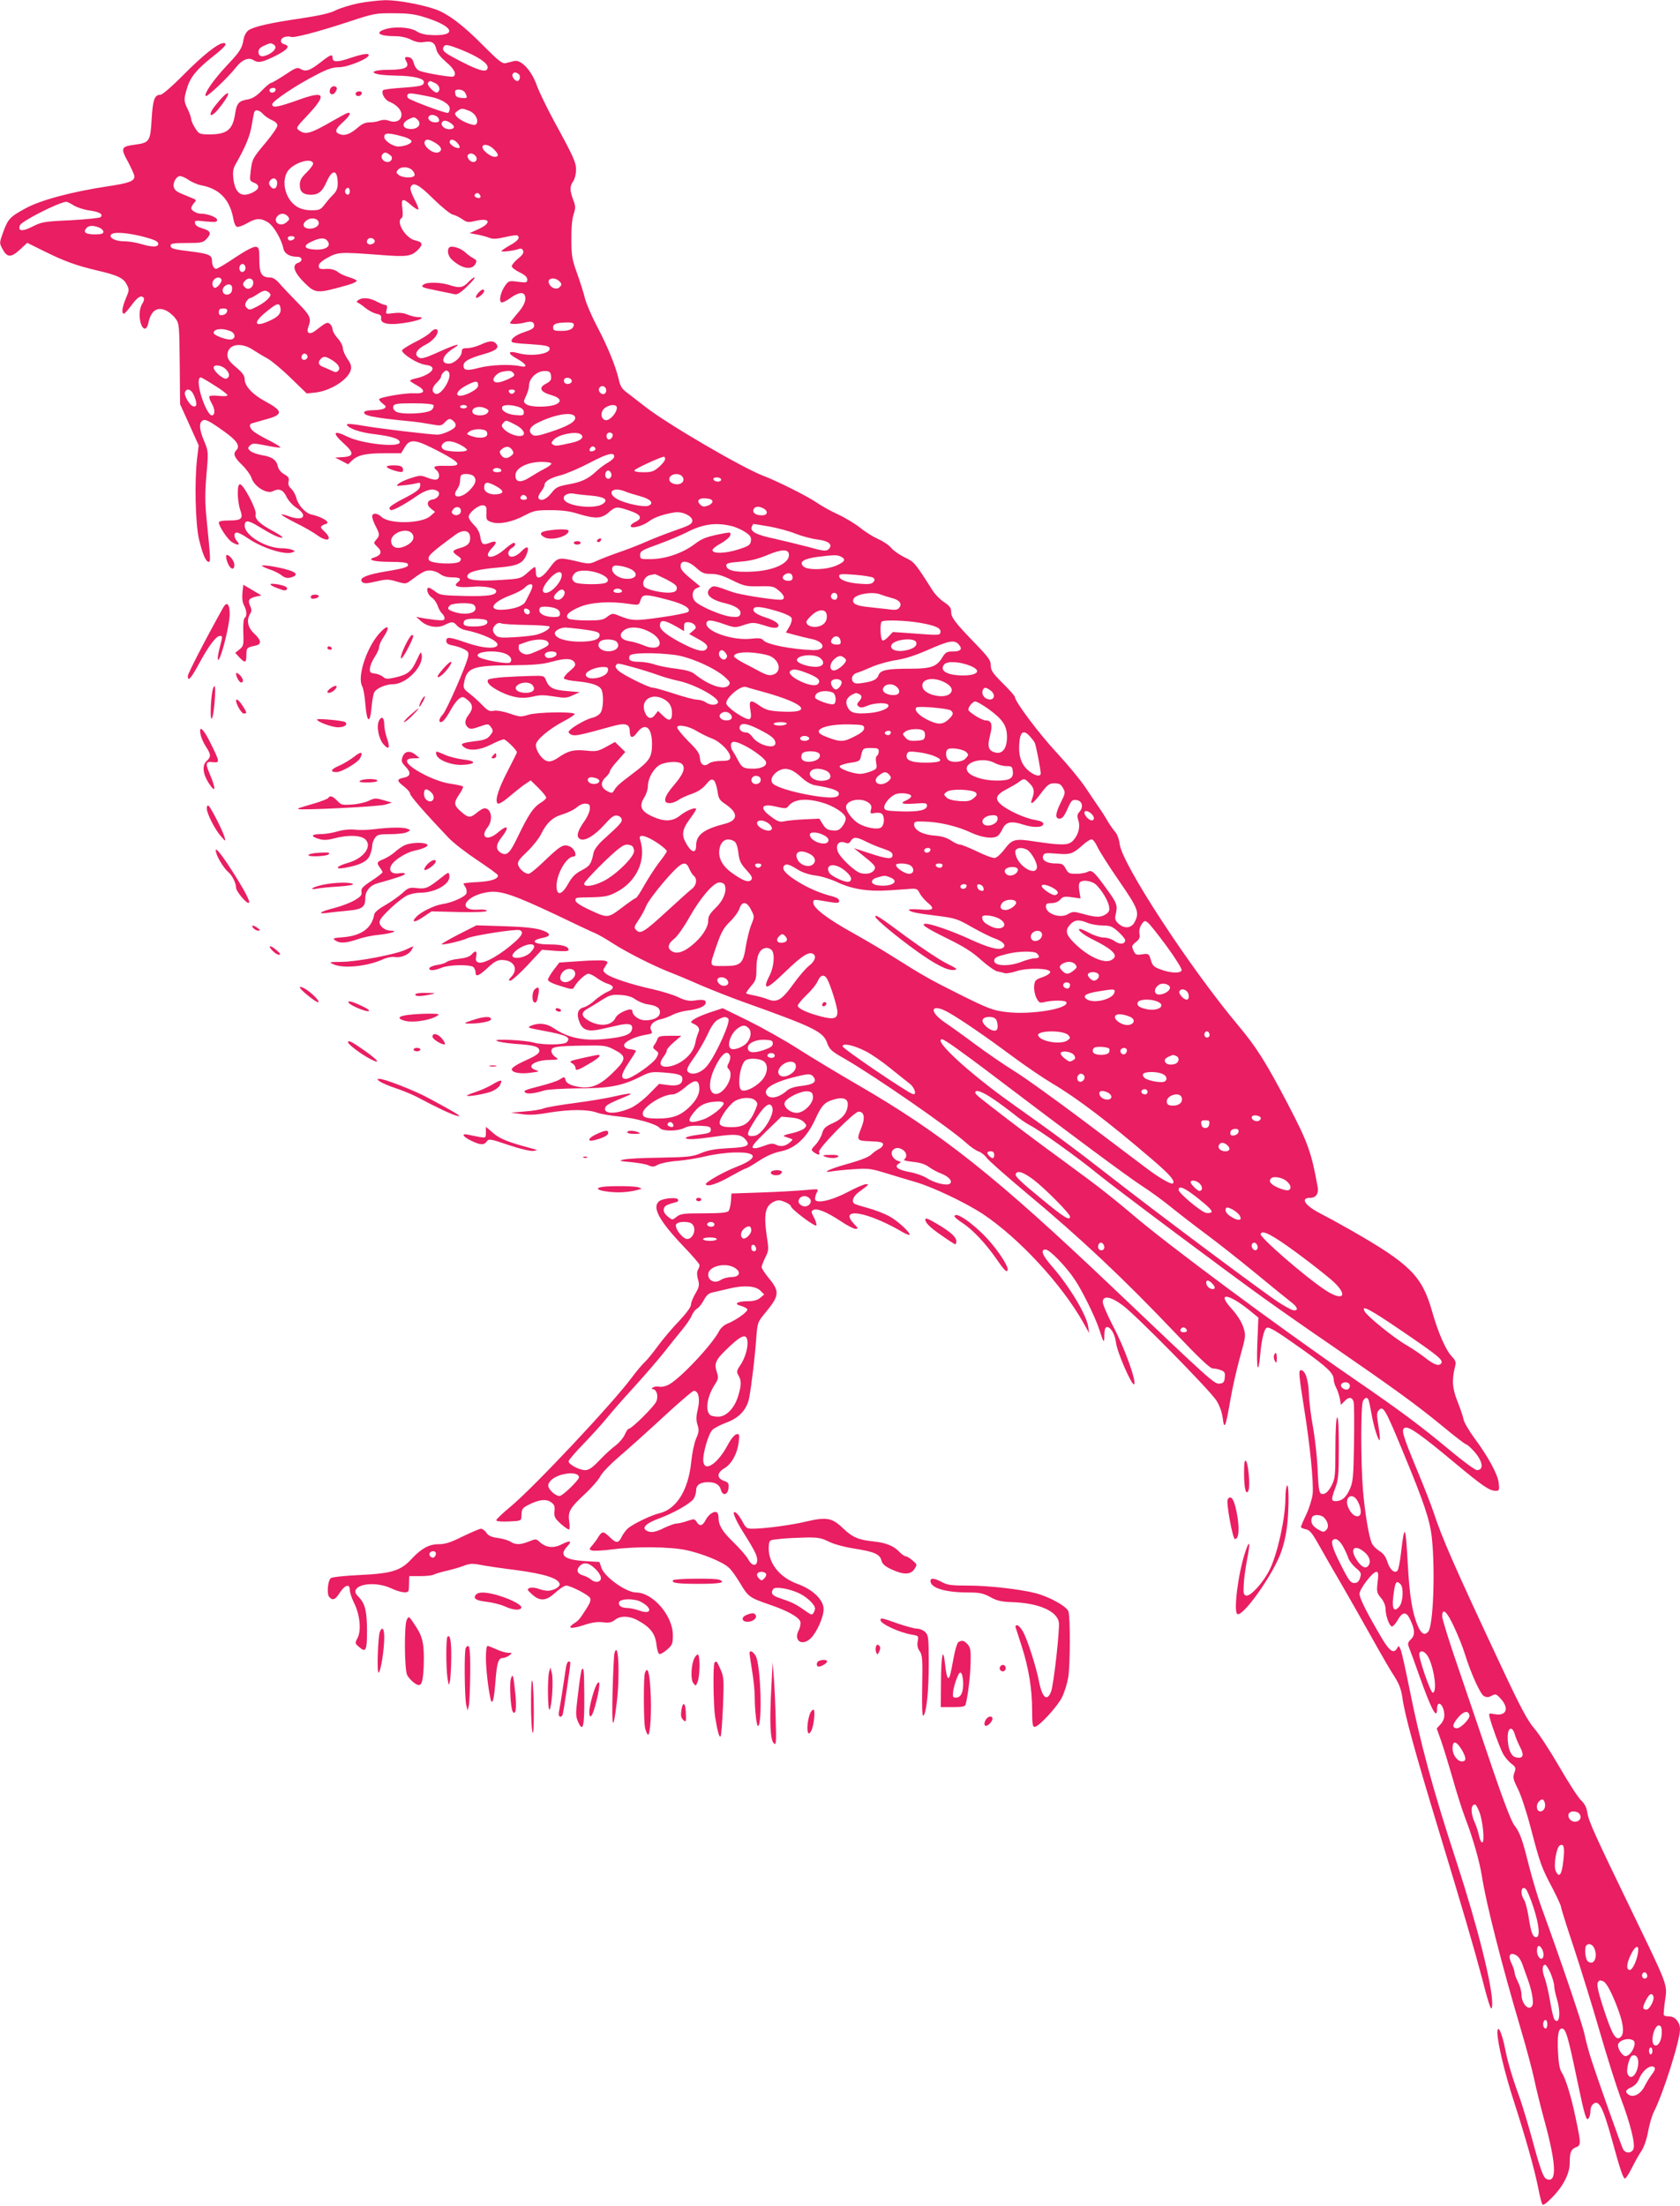 <?xml version="1.0" standalone="no"?>
<!DOCTYPE svg PUBLIC "-//W3C//DTD SVG 20010904//EN"
 "http://www.w3.org/TR/2001/REC-SVG-20010904/DTD/svg10.dtd">
<svg version="1.0" xmlns="http://www.w3.org/2000/svg"
 width="975pt" height="1280pt" viewBox="0 0 975 1280"
 preserveAspectRatio="xMidYMid meet">
<g transform="translate(0,1280) scale(0.1,-0.1)"
fill="#e91e63" stroke="none">
<path d="M2080 12781 c-47 -10 -105 -28 -130 -40 -31 -17 -93 -31 -205 -48
-179 -26 -269 -47 -302 -68 -13 -9 -25 -30 -29 -52 -10 -55 -19 -70 -101 -157
-73 -78 -131 -161 -119 -173 8 -8 130 108 174 164 35 46 74 63 103 44 29 -18
51 -13 128 25 71 36 88 57 51 67 -28 7 -25 35 4 43 14 3 29 3 34 0 14 -8 150
27 327 85 155 51 163 53 270 52 91 0 124 -5 192 -27 153 -50 176 -102 43 -100
-51 1 -78 7 -103 23 -39 24 -132 29 -186 10 -58 -20 -28 -39 64 -39 31 0 66
-8 90 -20 28 -14 49 -18 77 -14 44 8 63 -4 71 -45 4 -18 25 -44 56 -71 47 -39
63 -71 42 -84 -10 -6 -166 20 -198 34 -13 5 -26 23 -31 42 -6 23 -15 34 -30
36 -24 4 -27 -1 -12 -28 17 -32 -14 -45 -104 -45 -82 0 -116 -14 -61 -26 17
-4 66 -7 110 -8 92 -1 155 -16 155 -36 0 -22 -15 -26 -125 -34 -58 -4 -108
-10 -111 -14 -14 -14 7 -55 35 -67 42 -17 71 -47 71 -75 0 -33 -32 -50 -71
-36 -19 7 -38 7 -55 1 -14 -6 -41 -10 -59 -10 -24 0 -45 -9 -68 -30 -43 -37
-76 -50 -104 -39 -33 12 -29 28 17 70 42 38 53 63 23 52 -10 -4 -45 -23 -78
-42 -135 -78 -162 -85 -200 -57 -18 13 -16 18 47 84 118 126 106 149 -51 92
-122 -43 -151 -48 -151 -25 0 18 140 112 258 172 63 33 94 43 130 43 50 0 172
50 172 70 0 14 -38 7 -124 -22 -62 -20 -86 -18 -86 7 0 23 -12 19 -74 -30 -60
-46 -83 -53 -114 -34 -16 10 -30 4 -88 -35 -38 -25 -74 -46 -79 -46 -6 0 -31
-20 -55 -45 -32 -33 -55 -47 -83 -52 -50 -8 -63 -22 -72 -80 -14 -97 -47 -123
-154 -123 -53 1 -57 3 -78 36 -13 20 -23 43 -23 52 -1 9 -9 35 -20 57 -24 49
-24 58 -5 122 19 65 56 110 149 184 73 57 90 79 63 79 -31 0 -120 -71 -229
-181 -68 -69 -126 -119 -137 -119 -34 0 -44 -27 -51 -141 -7 -129 -13 -137
-94 -148 -84 -11 -88 -19 -43 -100 20 -38 37 -76 37 -84 0 -28 -29 -39 -154
-58 -207 -31 -391 -80 -478 -128 -92 -50 -101 -61 -130 -139 -22 -61 -22 -63
-4 -96 27 -51 50 -52 101 -5 l43 40 99 -49 c113 -56 182 -82 305 -111 121 -28
154 -44 173 -81 16 -30 15 -35 -4 -80 -22 -51 -27 -90 -12 -90 5 0 25 23 45
50 35 48 58 61 71 40 3 -5 -1 -20 -9 -32 -9 -12 -16 -39 -16 -60 0 -78 37
-117 51 -52 15 73 53 98 107 70 17 -9 40 -29 52 -46 20 -28 21 -42 23 -262 l2
-233 54 -119 54 -120 -9 -75 c-16 -132 -10 -376 10 -466 20 -86 40 -135 57
-135 12 0 11 16 -11 237 -11 103 -11 160 -2 268 12 135 11 137 -13 195 -28 66
-31 102 -12 118 16 13 36 4 127 -61 75 -53 96 -85 71 -110 -20 -20 -11 -42 33
-84 24 -23 49 -57 56 -77 16 -50 90 -95 124 -76 35 18 59 9 79 -33 9 -20 35
-49 57 -63 69 -46 42 -80 -39 -51 -74 26 -59 11 35 -37 49 -24 104 -56 123
-70 61 -45 96 -29 44 20 -23 21 -25 27 -13 34 8 6 18 10 23 10 4 0 7 5 7 10 0
11 -50 36 -91 44 -36 8 -77 52 -89 96 -5 20 -19 45 -31 55 -14 13 -18 26 -14
42 4 19 -1 27 -25 41 -19 10 -33 28 -37 44 -8 39 -34 58 -93 67 -28 5 -59 16
-68 25 -15 14 -15 18 -1 31 14 14 23 14 93 0 43 -9 80 -14 83 -11 3 2 -24 19
-58 37 -35 17 -76 40 -91 51 -29 20 -37 46 -15 52 6 2 43 12 81 23 101 27 100
48 -6 105 -71 38 -118 88 -118 127 0 21 -12 38 -50 70 -39 33 -50 49 -50 71 0
63 78 78 150 29 25 -16 63 -39 84 -50 21 -12 81 -61 132 -111 l94 -91 48 5
c89 9 193 75 208 132 5 20 0 36 -20 64 -14 21 -26 48 -26 61 0 13 -13 39 -30
58 -17 18 -30 42 -30 52 0 10 -7 24 -15 31 -16 13 -22 10 -85 -39 -34 -26 -55
-14 -40 23 18 49 11 65 -62 139 -40 41 -87 90 -104 110 -20 24 -40 37 -56 37
-50 0 -63 22 -63 102 0 67 -2 73 -21 76 -13 2 -59 -22 -119 -62 -54 -37 -104
-66 -111 -66 -13 0 -24 22 -24 50 0 29 -21 38 -115 50 -110 13 -125 17 -125
36 0 11 19 14 93 14 86 0 95 2 116 24 30 32 24 47 -25 61 -24 7 -40 17 -42 29
-4 17 1 18 62 11 56 -5 66 -4 66 9 0 15 -54 36 -93 36 -25 0 -57 18 -57 32 0
6 7 20 16 30 16 17 15 19 -22 33 -76 31 -83 34 -93 53 -12 22 7 65 31 70 8 2
32 -8 51 -21 20 -14 53 -28 74 -32 108 -20 168 -84 188 -198 3 -21 12 -40 20
-43 7 -3 33 6 58 20 53 31 79 32 122 6 33 -20 79 -99 90 -153 6 -29 36 -47 81
-47 29 0 33 -26 4 -35 -37 -12 -25 -53 33 -112 69 -68 73 -68 255 -17 28 8 52
19 52 24 0 5 -19 14 -42 21 -23 6 -54 20 -67 31 -14 11 -38 18 -56 18 -49 -3
-55 -1 -55 18 0 12 18 29 52 47 60 33 73 33 302 16 162 -13 185 -9 226 34 26
28 21 41 -20 50 -56 12 -115 109 -79 130 7 5 8 25 4 56 -8 59 2 62 52 18 19
-16 38 -28 41 -24 3 3 -7 29 -23 59 -16 31 -26 60 -22 69 13 35 48 17 132 -67
47 -46 97 -87 112 -91 15 -3 40 -16 56 -27 27 -19 34 -20 80 -9 85 19 91 -15
8 -51 l-46 -21 45 -8 c25 -5 56 -13 70 -19 19 -8 43 -7 90 4 35 8 67 13 72 10
19 -12 5 -31 -42 -57 -28 -16 -50 -31 -50 -34 0 -7 78 3 103 13 11 4 19 0 23
-11 5 -11 -4 -26 -30 -46 -20 -17 -36 -36 -36 -44 0 -7 20 -23 45 -35 31 -15
45 -28 45 -42 0 -18 -5 -19 -54 -13 -51 7 -54 6 -75 -23 -25 -36 -37 -87 -22
-96 5 -4 29 7 52 24 46 33 76 38 85 15 10 -26 -4 -60 -46 -107 -22 -26 -40
-49 -40 -52 0 -9 51 -7 85 2 38 11 55 5 55 -18 0 -14 -15 -23 -57 -37 -53 -17
-85 -44 -71 -58 4 -4 44 -9 90 -11 106 -7 128 -11 128 -28 0 -31 -108 -46
-183 -25 -58 16 -65 0 -11 -30 59 -32 72 -56 24 -46 -58 13 -173 8 -239 -9
-71 -19 -91 -16 -91 13 0 24 32 42 117 66 72 20 92 37 73 60 -17 20 -39 19
-91 -5 -24 -11 -59 -20 -76 -20 -27 0 -33 -4 -33 -20 0 -29 -44 -70 -75 -70
-54 0 -38 50 30 91 50 32 10 21 -84 -21 -95 -43 -111 -46 -129 -28 -17 17 2
45 48 68 39 20 70 54 70 77 0 20 -23 16 -43 -7 -9 -11 -51 -37 -92 -57 -41
-21 -74 -42 -72 -48 8 -24 89 -74 132 -81 34 -5 45 -11 45 -24 0 -19 -48 -46
-99 -56 -17 -4 -31 -9 -31 -13 0 -3 17 -15 38 -26 55 -30 49 -51 -14 -47 -47
3 -190 -21 -203 -33 -3 -4 5 -15 19 -26 21 -16 23 -20 10 -29 -8 -5 -36 -10
-62 -10 -26 0 -49 -4 -53 -9 -13 -22 45 -34 270 -56 33 -3 86 -11 118 -17 54
-10 59 -9 78 11 24 25 32 26 53 5 11 -10 13 -21 7 -31 -8 -16 -74 -45 -101
-45 -41 0 -338 35 -428 51 -68 12 -101 14 -99 7 7 -21 77 -46 159 -55 98 -12
148 -27 148 -47 0 -33 -219 -9 -303 32 -83 41 -92 24 -22 -39 60 -54 60 -75
-2 -79 l-48 -3 37 -19 38 -20 23 22 c34 32 79 42 188 42 l97 0 21 35 c30 51
62 47 196 -23 132 -69 142 -88 43 -85 -69 2 -81 -4 -53 -27 9 -7 15 -23 13
-34 -3 -24 -25 -25 -75 -5 -27 11 -40 11 -85 -4 -30 -9 -63 -24 -73 -32 -19
-15 -17 -16 25 -11 25 2 58 7 73 11 26 7 28 5 25 -16 -2 -18 -22 -34 -90 -69
-49 -24 -88 -50 -88 -57 0 -7 5 -13 10 -13 17 0 85 37 146 80 57 39 95 49 124
30 20 -13 1 -44 -29 -48 -33 -5 -38 -31 -10 -53 l24 -19 -27 -24 c-50 -45
-238 -48 -283 -6 -26 25 -55 26 -55 2 0 -9 9 -34 20 -55 24 -45 25 -55 3 -79
-15 -17 -15 -20 5 -39 32 -29 26 -50 -17 -64 -44 -13 -1 -25 96 -25 56 0 94
-4 99 -11 10 -17 -10 -25 -118 -43 -118 -19 -168 -40 -147 -62 12 -11 24 -11
81 2 60 14 72 14 119 0 47 -14 55 -14 73 -1 77 57 92 65 121 65 18 0 44 -9 58
-20 17 -13 40 -20 71 -20 48 0 57 -9 31 -30 -27 -22 4 -31 82 -25 72 7 143 -6
143 -25 0 -24 -48 -31 -183 -28 -130 3 -145 5 -171 26 -16 12 -33 22 -37 22
-19 0 -8 -40 15 -56 14 -8 30 -31 36 -49 6 -18 18 -39 26 -45 7 -7 14 -19 14
-27 0 -13 -10 -14 -52 -10 -29 3 -66 9 -83 12 l-30 6 27 -24 c36 -34 98 -44
139 -23 41 21 51 20 71 -4 10 -11 30 -22 45 -25 104 -21 198 -65 190 -88 -8
-24 -84 -19 -175 12 -104 36 -122 38 -122 12 0 -14 10 -21 37 -26 21 -4 50
-13 66 -22 24 -12 28 -19 24 -41 -8 -47 -125 -313 -146 -336 -22 -23 -28 -46
-12 -46 12 0 32 25 61 78 14 25 34 51 46 59 18 12 24 11 47 -8 32 -24 34 -52
7 -86 -24 -31 -26 -56 -4 -74 13 -11 24 -10 67 5 49 17 51 17 64 0 17 -23 17
-27 -5 -54 -15 -18 -34 -25 -87 -31 -78 -10 -87 -15 -61 -35 32 -23 91 -17
156 16 33 17 66 30 74 30 12 0 76 -63 76 -75 0 -3 -24 -51 -54 -109 -55 -107
-75 -171 -58 -188 6 -6 33 10 73 44 35 30 76 62 92 72 l27 18 45 -44 c25 -25
45 -50 45 -56 0 -6 -15 -20 -34 -31 -40 -25 -68 -66 -129 -192 -47 -99 -65
-116 -97 -99 -34 18 -34 47 -1 89 50 63 40 81 -19 31 -61 -53 -107 -30 -60 30
33 42 22 110 -18 110 -8 0 -27 -11 -44 -25 -38 -32 -50 -32 -93 6 -42 37 -43
51 -9 101 15 21 24 41 20 45 -3 3 -34 10 -68 15 -40 5 -93 23 -143 47 -117 58
-147 101 -72 101 l32 1 -24 20 c-32 26 -63 21 -75 -13 -8 -24 -6 -32 18 -57
34 -35 29 -56 -13 -64 -40 -8 -39 -18 4 -51 19 -15 35 -33 35 -41 0 -14 90
-116 222 -255 29 -31 106 -90 171 -133 64 -43 117 -81 117 -86 0 -21 -36 -34
-115 -39 -47 -2 -85 -6 -85 -9 0 -2 5 -12 12 -22 6 -10 8 -26 5 -35 -8 -20
-84 -54 -140 -62 -47 -7 -128 -47 -153 -76 -30 -32 -6 -32 43 2 l48 32 160 -4
c102 -2 160 1 160 7 0 6 -21 9 -51 7 -127 -8 -73 84 61 102 70 10 148 -17 390
-131 110 -53 214 -102 232 -109 18 -8 63 -34 100 -58 81 -52 229 -127 327
-166 39 -15 123 -50 186 -78 64 -27 174 -71 245 -96 411 -147 462 -172 485
-237 14 -38 24 -48 100 -91 177 -102 616 -406 708 -490 24 -22 56 -44 71 -49
15 -5 38 -23 49 -39 12 -16 113 -105 224 -198 323 -269 567 -499 873 -821 132
-139 197 -200 212 -201 12 0 34 -4 48 -10 22 -8 26 -15 23 -42 -2 -27 -8 -34
-29 -36 -31 -4 -45 9 -621 557 -682 648 -992 894 -1488 1181 -107 62 -258 153
-335 202 -77 50 -208 123 -290 164 l-151 74 -76 -25 c-78 -27 -122 -53 -102
-61 38 -16 48 -32 37 -55 -6 -13 -14 -39 -17 -57 -8 -46 -40 -87 -90 -117 -48
-28 -104 -33 -112 -10 -3 8 4 26 15 41 12 15 21 32 21 40 0 7 19 29 42 48 l42
36 -66 0 c-54 0 -67 -3 -72 -17 -3 -10 -11 -26 -18 -35 -11 -15 -9 -20 7 -32
19 -14 19 -17 5 -43 -19 -35 -146 -123 -177 -123 -34 0 -29 28 17 96 22 33 40
62 40 66 0 4 -15 8 -32 10 -22 2 -34 9 -36 21 -4 20 59 52 126 63 37 6 40 8
31 26 -14 26 11 54 55 64 17 3 48 15 68 25 21 11 59 22 85 25 60 7 100 22 107
40 8 21 -11 27 -60 19 -36 -5 -55 -1 -98 19 -29 14 -95 34 -147 46 -120 26
-242 66 -271 89 -21 18 -21 19 -5 44 17 26 17 27 -6 33 -14 3 -77 2 -143 -3
l-118 -8 -33 -43 c-18 -24 -33 -50 -33 -57 0 -9 28 -23 72 -36 70 -22 72 -22
82 -3 19 32 64 74 81 74 9 0 31 -11 48 -24 18 -13 45 -28 61 -33 42 -13 43
-30 3 -47 -19 -8 -52 -30 -74 -49 -21 -20 -51 -39 -66 -42 -35 -9 -43 -41 -23
-88 18 -45 50 -55 126 -38 30 7 79 17 107 24 59 12 80 3 69 -31 -9 -27 -53
-41 -161 -51 -120 -12 -211 8 -293 64 -40 27 -84 32 -129 14 -26 -11 -21 -13
67 -29 140 -26 167 -39 138 -68 -15 -15 -139 -16 -188 -2 -52 15 -239 24 -218
11 9 -6 58 -14 110 -18 109 -7 138 -16 138 -41 0 -14 -21 -29 -80 -55 -47 -21
-80 -42 -80 -51 0 -20 51 -29 113 -20 49 7 50 7 24 16 -57 20 -4 57 83 58 53
1 54 2 33 17 -13 8 -23 24 -23 34 0 25 21 29 180 32 128 2 138 1 185 -24 71
-36 71 -55 -2 -127 -88 -88 -144 -107 -237 -81 -24 7 -40 18 -43 30 -6 23 -8
23 -36 5 -12 -8 -60 -24 -107 -36 -97 -25 -107 -29 -89 -41 14 -8 54 -3 109
14 19 6 107 11 195 12 179 0 255 14 360 67 56 28 66 30 135 25 91 -7 110 -14
110 -37 0 -32 -26 -43 -82 -36 l-53 7 -59 -60 c-34 -34 -80 -69 -106 -80 -88
-38 -162 -36 -147 4 6 14 27 25 126 66 44 18 16 18 -66 -1 -45 -11 -151 -29
-237 -40 -85 -11 -168 -25 -183 -32 -16 -6 -64 -14 -108 -17 l-80 -7 60 -8
c44 -7 87 -5 160 8 121 20 226 20 280 0 22 -8 82 -18 133 -23 98 -10 213 -43
232 -67 17 -19 103 -18 141 1 20 11 50 15 92 13 54 -3 62 -5 62 -23 0 -17 -10
-21 -72 -29 -40 -5 -73 -13 -73 -18 0 -12 51 -10 170 7 115 17 149 14 175 -15
33 -37 14 -47 -97 -52 -76 -4 -117 -11 -158 -28 -49 -21 -74 -24 -235 -27 -99
-1 -196 -6 -215 -11 -31 -7 -27 -9 42 -15 42 -4 88 -12 103 -19 21 -10 31 -9
53 4 15 8 65 19 112 22 47 4 123 16 170 28 47 11 122 21 167 21 132 3 136 -33
8 -83 -80 -31 -185 -92 -179 -102 10 -16 68 3 146 48 43 24 81 44 86 44 5 0
39 20 76 44 44 29 86 47 125 55 86 17 152 78 203 188 38 84 56 101 121 117 42
10 67 -1 67 -30 0 -47 -29 -85 -85 -110 -46 -21 -56 -31 -64 -61 -6 -20 -23
-49 -38 -65 -27 -29 -28 -30 -9 -44 26 -18 37 -18 29 2 -7 19 204 234 230 234
32 0 39 -35 17 -90 -31 -78 -30 -79 53 -82 55 -2 72 -6 72 -18 0 -8 -10 -20
-23 -26 -12 -6 -34 -21 -47 -34 -15 -14 -64 -33 -132 -52 -107 -29 -165 -57
-93 -44 19 3 76 9 125 12 83 6 99 4 190 -24 55 -17 132 -40 170 -51 102 -30
292 -121 389 -185 210 -140 458 -408 584 -632 l33 -59 -6 40 c-12 70 -108 230
-208 345 -58 66 -71 100 -39 100 23 0 119 -98 171 -177 43 -64 119 -219 141
-288 25 -79 29 -83 29 -32 1 34 5 47 16 47 22 0 46 -43 52 -92 7 -56 93 -252
105 -240 15 15 -57 216 -123 339 -32 62 -59 124 -59 138 0 41 47 33 117 -20
78 -58 507 -494 543 -552 18 -28 31 -66 36 -100 9 -74 17 -56 44 102 12 71 38
185 57 253 34 122 34 124 18 173 -10 30 -36 71 -67 105 -89 97 -22 92 101 -7
l54 -44 -6 -148 c-6 -152 5 -193 17 -65 7 83 22 144 36 153 14 9 52 -14 206
-123 147 -105 184 -140 184 -176 0 -11 7 -34 15 -49 8 -15 17 -44 21 -63 l6
-35 20 20 c25 28 46 26 54 -4 3 -14 4 -123 2 -243 -3 -194 -6 -222 -25 -264
-22 -48 -46 -68 -82 -68 -26 0 -26 11 -1 78 17 45 20 76 20 233 0 117 -3 178
-10 174 -6 -4 -10 -75 -10 -179 0 -162 -2 -176 -23 -217 -15 -28 -31 -45 -45
-47 -27 -4 -29 7 -36 158 -3 63 -15 167 -26 230 -12 63 -23 152 -24 197 -3 80
-22 133 -46 133 -15 0 -12 -29 19 -225 34 -212 55 -426 49 -494 -3 -26 -19
-79 -36 -116 -18 -37 -32 -71 -32 -75 0 -4 13 -10 28 -13 22 -4 37 -22 72 -84
24 -43 84 -148 134 -233 49 -85 130 -227 179 -315 49 -88 106 -187 128 -220
30 -47 41 -76 49 -133 13 -92 72 -308 201 -733 156 -514 213 -710 259 -883 46
-179 59 -212 60 -152 1 107 -87 455 -206 820 -140 427 -213 698 -279 1031 -19
94 -39 184 -45 200 -10 26 -13 28 -21 13 -20 -36 -44 -20 -91 59 -87 148 -128
230 -128 255 0 29 76 128 98 128 11 0 13 -12 7 -60 -6 -55 -5 -62 19 -91 16
-18 26 -43 27 -62 0 -41 21 -99 36 -104 6 -2 21 14 34 36 27 49 50 52 71 8 30
-62 32 -93 7 -118 -20 -20 -21 -25 -10 -53 7 -17 33 -87 57 -156 70 -198 104
-262 104 -196 0 59 41 25 42 -35 1 -18 -8 -39 -22 -54 l-22 -24 26 -73 c14
-40 44 -138 67 -218 22 -80 55 -183 73 -230 43 -111 82 -248 96 -335 25 -161
115 -513 225 -885 35 -118 70 -251 79 -295 9 -44 36 -156 62 -250 66 -244 70
-352 11 -329 -20 7 -37 53 -87 239 -23 83 -53 182 -66 220 -47 129 -74 219
-90 302 -18 90 -43 142 -44 90 0 -56 42 -234 95 -397 68 -210 119 -391 141
-500 9 -47 20 -91 24 -99 5 -9 21 1 58 39 65 66 102 139 102 201 0 61 7 78 36
90 30 11 30 20 -1 167 -28 134 -59 233 -83 270 -11 16 -17 54 -20 113 -5 98 2
139 22 139 23 0 35 -39 91 -308 42 -201 52 -233 65 -212 6 8 10 26 10 40 0 15
5 31 12 38 35 35 58 -5 113 -203 49 -179 65 -225 76 -225 5 0 23 28 40 62 17
34 42 79 56 99 15 23 30 68 38 112 7 40 22 92 34 115 54 106 151 413 151 478
0 39 -28 74 -61 74 -15 0 -30 3 -33 8 -2 4 1 42 7 83 14 97 19 81 -190 514
-218 450 -254 529 -261 578 -4 29 -15 51 -37 72 -17 16 -73 103 -125 193 -52
90 -117 190 -145 222 -40 47 -79 119 -195 367 -273 582 -342 741 -390 888 -13
39 -56 150 -97 248 -84 203 -93 234 -69 243 23 9 92 -40 284 -200 168 -140
206 -166 243 -166 20 0 21 4 17 45 -6 51 -61 153 -143 263 -29 40 -57 87 -61
105 -3 18 -20 66 -36 107 -30 75 -33 125 -13 203 6 23 2 34 -18 55 -37 38 -81
140 -117 267 -58 202 -127 271 -470 467 -63 36 -142 79 -175 96 -91 46 -122
92 -61 92 33 0 50 24 43 63 -36 201 -57 259 -172 479 -126 241 -183 332 -289
458 -283 338 -672 933 -688 1052 -3 28 -15 59 -26 71 -11 12 -31 41 -44 63
-13 23 -36 59 -51 80 -15 22 -50 73 -77 114 -27 41 -101 131 -165 200 -102
109 -245 299 -245 326 0 5 -31 41 -70 79 -59 59 -70 75 -70 104 0 29 -12 46
-88 125 -120 124 -142 153 -142 186 0 23 -9 35 -42 57 -23 15 -53 46 -67 69
-101 159 -105 164 -161 190 -30 15 -65 39 -78 55 -13 16 -47 39 -75 51 -29 13
-76 42 -105 66 -29 23 -87 58 -128 77 -42 19 -97 50 -123 68 -52 36 -226 124
-313 157 -122 47 -556 300 -682 399 -32 25 -78 60 -101 78 -36 26 -45 40 -55
85 -19 79 -65 190 -125 304 -29 55 -61 128 -70 162 -8 34 -30 101 -47 149 -28
77 -32 101 -32 193 -1 65 4 121 13 147 12 37 12 47 -3 85 -20 55 -20 77 1 107
9 13 16 43 16 65 0 44 -12 72 -129 286 -40 74 -85 167 -99 205 -30 86 -91 151
-131 141 -13 -3 -35 -9 -48 -12 -21 -5 -40 10 -133 103 -113 115 -204 184
-276 209 -80 28 -221 54 -292 53 -38 -1 -108 -9 -155 -18z m-491 -240 c20 -13
7 -37 -29 -56 -38 -19 -60 -14 -60 15 0 14 11 26 33 35 38 17 38 17 56 6z
m1086 -29 c95 -38 155 -77 155 -102 0 -32 -38 -25 -136 24 -112 57 -129 69
-121 90 8 21 20 20 102 -12z m334 -141 c14 -9 9 -41 -7 -41 -15 0 -34 28 -27
40 8 12 16 13 34 1z m-484 -53 c26 -12 34 -41 14 -54 -14 -9 -64 41 -55 55 9
14 9 14 41 -1z m-925 -37 c0 -14 -18 -23 -30 -16 -6 4 -8 11 -5 16 8 12 35 12
35 0z m1100 -20 c15 -29 13 -33 -22 -29 -25 2 -34 8 -36 26 -3 18 1 22 22 22
15 0 30 -8 36 -19z m-205 -22 c64 -12 115 -43 115 -68 0 -11 -4 -23 -10 -26
-9 -5 -197 64 -229 84 -7 5 -10 14 -6 21 7 12 21 11 130 -11z m230 -83 c36
-15 57 -58 37 -78 -12 -12 -90 20 -112 46 -13 16 -12 20 5 32 23 17 28 17 70
0z m-1199 -17 c10 -12 34 -28 52 -36 19 -8 32 -20 32 -31 0 -10 -29 -53 -66
-97 -80 -96 -80 -97 -89 -167 -7 -56 -6 -58 19 -68 34 -13 33 -36 -4 -55 -68
-35 -106 -8 -116 81 -4 38 -1 57 15 84 54 95 80 156 91 218 6 37 13 73 15 80
6 19 30 14 51 -9z m1022 -33 c3 -11 -4 -16 -21 -16 -31 0 -51 22 -36 37 15 15
53 1 57 -21z m-124 -1 c30 -31 -9 -63 -60 -51 -32 8 -28 36 6 53 32 16 35 16
54 -2z m194 -21 c26 -18 20 -34 -12 -34 -27 0 -51 24 -41 40 9 14 27 13 53 -6z
m-274 -78 c22 -6 41 -17 44 -24 4 -14 -38 -32 -77 -32 -31 0 -81 34 -81 55 0
26 24 26 114 1z m184 -36 c35 -21 42 -44 16 -54 -31 -12 -94 40 -78 65 8 14
26 11 62 -11z m127 0 c10 -11 15 -23 12 -27 -11 -10 -57 15 -57 32 0 21 24 19
45 -5z m210 -35 c30 -29 32 -45 6 -45 -24 0 -71 37 -71 56 0 22 39 16 65 -11z
m-598 -37 c16 -13 5 -38 -17 -38 -27 0 -45 27 -30 45 12 14 21 13 47 -7z m493
-3 c13 -16 6 -35 -14 -35 -18 0 -39 27 -31 40 9 14 31 12 45 -5z m-943 -42 c3
-7 -14 -30 -36 -52 -33 -32 -41 -47 -41 -75 0 -39 20 -56 65 -56 43 0 66 19
91 76 34 77 64 70 64 -13 0 -24 -8 -43 -22 -58 -13 -12 -36 -38 -51 -58 -26
-34 -32 -37 -79 -37 -34 0 -62 7 -85 21 -63 39 -91 135 -58 198 26 51 140 91
152 54z m577 -42 c10 -11 15 -25 11 -30 -9 -16 -68 -13 -90 3 -16 12 -17 16
-6 30 18 22 64 20 85 -3z m-786 -80 c-3 -29 -25 -34 -41 -9 -8 12 -7 21 2 32
19 22 43 8 39 -23z m422 -41 c0 -21 -15 -27 -25 -10 -7 12 2 30 16 30 5 0 9
-9 9 -20z m755 -21 c10 -15 -1 -23 -20 -15 -9 3 -13 10 -10 16 8 13 22 13 30
-1z m-2357 -61 c20 -12 60 -25 90 -29 59 -8 83 -22 66 -39 -5 -5 -84 -13 -174
-18 -155 -7 -169 -10 -222 -37 -59 -30 -86 -27 -72 8 8 23 222 132 268 136 5
1 25 -9 44 -21z m1243 -64 c11 -14 10 -19 -10 -35 -37 -30 -82 6 -49 39 17 17
43 15 59 -4z m179 -39 c0 -21 -38 -38 -67 -30 -31 7 -27 35 6 52 28 13 61 2
61 -22z m-1276 -25 c14 -5 26 -16 26 -25 0 -11 -12 -15 -49 -15 -53 0 -70 12
-51 35 14 17 38 19 74 5z m256 -53 c62 -16 86 -27 88 -39 4 -23 -33 -24 -102
-3 -27 8 -70 15 -96 15 -49 0 -88 19 -76 38 11 18 92 13 186 -11z m880 -6 c0
-11 -26 -22 -34 -14 -12 12 -5 23 14 23 11 0 20 -4 20 -9z m194 -24 c17 -28
-18 -49 -78 -45 -64 4 -70 23 -14 48 50 23 77 22 92 -3z m271 3 c0 -8 -10 -16
-22 -18 -22 -3 -32 16 -16 32 12 11 38 2 38 -14z m-750 -156 c0 -10 -8 -20
-17 -22 -18 -3 -26 27 -11 42 12 11 28 0 28 -20z m-140 -65 c7 -11 -22 -49
-37 -49 -15 0 -21 30 -8 45 15 18 36 20 45 4z m185 -19 c0 -28 -27 -45 -45
-30 -19 16 -19 25 0 44 19 18 45 10 45 -14z m1781 3 c10 -11 9 -17 -3 -29 -18
-18 -51 -6 -62 22 -13 33 39 39 65 7z m-1906 -23 c3 -6 3 -19 0 -30 -7 -23
-43 -27 -51 -5 -12 29 35 61 51 35z m225 -50 c0 -16 -36 -48 -81 -70 -37 -19
-43 -20 -56 -7 -12 12 -13 19 -4 36 7 11 16 21 22 21 5 0 26 11 46 25 28 18
41 22 55 14 10 -5 18 -14 18 -19z m58 -79 c5 -29 -14 -50 -63 -72 -91 -42
-100 -12 -17 54 61 50 75 53 80 18z m-310 -18 c-2 -10 -13 -19 -26 -21 -17 -3
-22 2 -22 17 0 16 6 21 26 21 19 0 25 -5 22 -17z m2012 -76 c0 -25 -24 -37
-72 -37 -41 0 -48 3 -48 19 0 22 16 28 78 30 28 1 42 -3 42 -12z m-1996 -37
c36 -13 36 -50 1 -50 -31 0 -95 26 -95 38 0 24 48 30 94 12z m451 -151 c0 -7
-8 -15 -17 -17 -18 -3 -25 18 -11 32 10 10 28 1 28 -15z m143 -19 c37 -23 50
-46 34 -62 -9 -9 -18 -9 -34 0 -13 6 -35 16 -50 22 -30 10 -36 28 -16 48 17
17 28 15 66 -8z m-620 -50 c26 -24 28 -48 6 -57 -17 -6 -74 42 -74 64 0 20 44
15 68 -7z m1297 -20 c20 -33 -45 -137 -77 -125 -25 10 -22 38 7 65 14 13 25
29 25 35 0 12 20 35 31 35 4 0 11 -5 14 -10z m375 -5 c10 -13 6 -18 -31 -35
-50 -22 -75 -25 -84 -9 -9 14 22 47 49 52 42 8 54 7 66 -8z m218 -17 c3 -21
-3 -30 -27 -43 -48 -24 -37 -49 30 -68 55 -16 63 -40 18 -56 -45 -15 -141 -14
-164 3 -18 13 -18 15 -2 49 9 19 17 45 17 57 0 48 50 92 100 87 19 -1 26 -8
28 -29z m-1952 -55 c41 -25 74 -51 74 -56 0 -6 -20 -7 -50 -4 -27 3 -52 2 -55
-3 -3 -5 4 -24 15 -43 19 -32 19 -67 -1 -67 -16 0 -47 61 -65 126 -15 57 -15
94 2 94 3 0 40 -21 80 -47z m2072 30 c5 -17 -26 -29 -40 -15 -6 6 -7 15 -3 22
9 14 37 9 43 -7z m-543 -29 c0 -13 -16 -27 -48 -43 -85 -42 -103 0 -18 44 52
27 66 27 66 -1z m742 -20 c3 -8 1 -20 -5 -26 -15 -15 -43 8 -35 28 7 19 32 18
40 -2z m-2391 -39 c19 -46 18 -67 -3 -63 -22 4 -57 64 -49 83 10 26 37 16 52
-20z m1862 23 c-3 -7 -11 -13 -18 -13 -7 0 -15 6 -17 13 -3 7 4 12 17 12 13 0
20 -5 18 -12z m-472 -79 c3 -6 -1 -18 -10 -27 -23 -23 -182 -30 -210 -9 -12 9
-17 20 -13 31 5 13 24 16 116 16 69 0 112 -4 117 -11z m194 -9 c0 -5 -9 -10
-20 -10 -11 0 -20 5 -20 10 0 6 9 10 20 10 11 0 20 -4 20 -10z m299 -1 c21 -7
31 -17 31 -31 0 -19 -5 -20 -52 -16 -50 5 -85 29 -72 49 7 12 55 11 93 -2z
m571 -5 c0 -29 -41 -75 -64 -72 -31 4 -34 51 -4 72 30 21 68 21 68 0z m-759
-5 c16 -8 18 -13 8 -25 -16 -20 -78 -18 -86 2 -11 29 39 44 78 23z m517 -51
c5 -24 -44 -52 -146 -85 -63 -21 -87 -25 -100 -17 -28 18 -20 45 19 66 108 56
220 73 227 36z m-348 -42 c54 -27 69 -66 25 -66 -30 0 -75 21 -94 44 -11 13
-11 19 -1 31 16 19 16 19 70 -9z m-171 -35 c8 -5 11 -16 8 -25 -7 -19 -52 -21
-94 -5 -27 10 -27 11 -9 25 22 16 74 18 95 5z m550 -20 c26 -16 3 -39 -51 -50
-89 -20 -93 -20 -108 -11 -12 7 -12 12 4 29 27 30 126 50 155 32z m184 3 c9
-10 -4 -34 -19 -34 -8 0 -14 9 -14 20 0 19 19 27 33 14z m-883 -64 c22 -11 40
-25 40 -30 0 -17 -126 -12 -140 5 -10 12 -10 18 0 30 17 21 53 19 100 -5z
m304 -33 c9 -15 7 -21 -9 -33 -24 -18 -44 -15 -59 9 -9 15 -7 21 9 33 24 18
44 15 59 -9z m481 13 c3 -6 -1 -13 -10 -16 -19 -8 -30 0 -20 15 8 14 22 14 30
1z m110 -49 c0 -8 -16 -23 -35 -34 -19 -10 -51 -34 -70 -52 -47 -44 -84 -62
-164 -76 -59 -11 -71 -17 -97 -51 -30 -37 -61 -49 -74 -28 -3 6 3 22 14 36 12
15 21 32 21 39 0 22 34 43 96 58 33 9 108 41 165 71 102 54 144 65 144 37z
m295 -15 c0 -8 -16 -28 -35 -45 -31 -27 -43 -31 -91 -31 -36 0 -54 4 -52 11 3
9 150 77 171 79 4 0 7 -6 7 -14z m-660 -26 c0 -5 -18 -19 -40 -30 -22 -11 -61
-34 -86 -50 -55 -35 -87 -28 -82 18 4 39 74 72 150 72 32 0 58 -4 58 -10z
m-290 -41 c0 -5 -11 -9 -25 -9 -26 0 -34 15 -12 23 16 5 37 -3 37 -14z m637
-15 c8 -21 -13 -42 -28 -27 -13 13 -5 43 11 43 6 0 13 -7 17 -16z m-799 -16
c21 -21 13 -46 -23 -83 -53 -53 -111 -45 -70 9 8 11 15 32 15 46 0 15 3 30 7
33 11 11 58 8 71 -5z m1211 -2 c18 -21 2 -46 -29 -46 -36 0 -57 24 -40 45 16
19 54 19 69 1z m225 -15 c7 -11 -14 -20 -31 -13 -7 2 -13 8 -13 13 0 12 37 12
44 0z m-1303 -43 c45 -25 46 -42 1 -46 -39 -4 -72 13 -72 37 0 37 17 39 71 9z
m746 -29 c15 -7 55 -19 88 -28 63 -17 84 -43 46 -56 -27 -8 -126 12 -173 36
-72 37 -37 78 39 48z m-195 -25 c78 -7 101 -24 66 -48 -44 -31 -199 -15 -223
23 -14 23 17 43 54 37 20 -4 66 -9 103 -12z m-374 -12 c2 -7 -6 -12 -17 -12
-21 0 -27 11 -14 24 9 9 26 2 31 -12z m1077 -22 c0 -8 -12 -19 -28 -24 -21 -8
-31 -6 -43 6 -24 23 -8 40 34 36 25 -2 37 -8 37 -18z m-1312 -67 c-2 -39 1
-43 31 -53 44 -14 120 1 192 40 52 27 65 30 149 30 65 0 113 -6 159 -21 102
-31 137 -29 180 9 40 35 47 35 136 3 51 -19 58 -40 18 -59 -16 -7 -28 -18 -28
-24 0 -18 69 -1 105 26 31 24 82 42 151 53 45 7 106 -23 102 -51 -2 -17 -22
-27 -98 -53 -52 -18 -126 -47 -165 -64 -38 -17 -106 -44 -150 -59 -44 -15
-104 -38 -132 -50 -52 -24 -53 -24 -125 -7 -108 25 -112 24 -158 -38 -47 -64
-80 -74 -80 -25 0 17 -3 30 -6 30 -4 0 -23 -15 -44 -34 -37 -33 -40 -34 -152
-41 -136 -9 -201 -1 -196 23 5 24 60 39 180 49 118 10 146 25 167 84 14 40 -1
44 -34 9 -34 -35 -75 -41 -75 -10 0 10 9 24 20 30 21 11 27 30 11 30 -6 0 -31
-18 -56 -40 -71 -61 -129 -51 -68 12 32 33 25 45 -16 28 -38 -15 -47 -9 -54
38 -4 24 -18 49 -37 67 -16 16 -30 36 -30 46 0 24 58 71 84 67 18 -3 21 -9 19
-45z m-148 12 c0 -22 -31 -33 -48 -16 -7 7 -6 15 3 26 17 21 45 15 45 -10z
m1756 15 c29 -16 24 -40 -8 -40 -37 0 -57 14 -50 34 7 18 30 21 58 6z m-191
-101 c25 -5 62 -21 83 -35 31 -20 38 -30 35 -52 -3 -24 -11 -30 -73 -50 -75
-24 -150 -26 -150 -4 0 7 22 25 50 40 27 15 51 36 53 46 4 17 0 18 -29 13
-110 -21 -131 -29 -179 -65 -68 -51 -166 -85 -250 -86 -63 -1 -65 0 -65 24 0
22 10 28 105 62 58 21 131 52 163 68 92 48 167 60 257 39z m225 -4 c49 -9 117
-27 153 -42 36 -14 92 -29 124 -33 70 -8 96 -32 64 -59 -12 -10 -36 -7 -113
15 -54 14 -144 36 -201 49 -104 22 -140 41 -129 69 4 9 8 16 10 16 3 0 44 -7
92 -15z m-2077 -37 c21 -21 13 -48 -20 -68 -53 -32 -98 -22 -98 22 0 45 86 78
118 46z m340 -21 c4 -37 -11 -54 -59 -67 -46 -13 -48 -22 -13 -45 21 -14 23
-19 13 -32 -18 -20 -165 -15 -179 7 -13 21 8 41 154 148 42 31 80 26 84 -11z
m1850 -100 c10 -53 -86 -99 -218 -104 -99 -4 -145 8 -145 37 0 12 19 16 80 21
57 4 101 15 155 37 82 35 123 37 128 9z m303 -17 c30 -16 23 -29 -26 -51 -59
-26 -169 -29 -193 -5 -26 26 2 44 83 55 99 12 114 12 136 1z m-840 -65 c33
-30 46 -35 87 -35 35 0 68 -10 122 -37 69 -34 81 -36 157 -35 74 2 84 0 112
-24 37 -30 40 -54 9 -54 -56 1 -237 30 -278 45 -102 37 -108 39 -125 25 -40
-33 -7 -69 83 -90 64 -15 98 -40 88 -65 -5 -14 -15 -17 -55 -13 -49 5 -171 56
-203 85 -26 23 -23 68 4 80 l22 10 -23 19 c-78 63 -91 78 -91 100 0 37 44 32
91 -11z m-373 -11 c46 -30 13 -62 -52 -50 -40 8 -71 39 -62 62 5 13 14 15 49
10 23 -4 52 -14 65 -22z m-188 -22 c50 -20 64 -46 28 -56 -37 -9 -148 -7 -169
4 -23 13 -24 33 -3 54 20 21 86 20 144 -2z m-220 -9 c0 -38 -58 -102 -92 -103
-29 0 -21 33 18 78 37 44 74 56 74 25z m1340 -14 c0 -13 -7 -19 -24 -19 -32 0
-44 20 -22 36 23 16 46 7 46 -17z m-732 -11 c49 -26 62 -37 60 -53 -2 -15 -12
-21 -36 -23 -45 -5 -138 16 -153 34 -17 20 3 61 33 67 13 2 25 5 28 6 3 0 33
-14 68 -31z m1200 10 c10 -9 10 -14 0 -26 -10 -11 -28 -13 -78 -9 -73 5 -120
23 -120 45 0 12 15 13 93 7 50 -4 98 -12 105 -17z m-1978 -49 c0 -6 -7 -25
-16 -42 -9 -18 -20 -39 -24 -47 -11 -23 -57 -42 -120 -47 -105 -10 -81 42 40
86 31 12 65 30 75 41 20 22 45 27 45 9z m520 -30 c0 -5 -11 -9 -25 -9 -26 0
-34 15 -12 23 16 5 37 -3 37 -14z m-335 1 c10 -16 -14 -50 -35 -50 -29 0 -33
17 -10 40 22 22 36 25 45 10z m1585 -30 c0 -11 -6 -20 -14 -20 -18 0 -29 16
-21 30 11 18 35 11 35 -10z m252 10 c13 -5 42 -14 64 -20 45 -11 62 -34 42
-57 -9 -12 -24 -14 -63 -8 -27 3 -80 9 -117 13 -70 7 -95 20 -85 46 11 29 113
46 159 26z m-1229 -32 c86 -23 129 -49 111 -68 -6 -6 -78 -21 -159 -32 -153
-22 -169 -21 -251 13 -28 11 -34 10 -59 -9 -24 -19 -40 -22 -119 -22 -50 0
-98 5 -106 10 -25 16 0 42 66 69 65 27 176 34 286 17 53 -8 56 -7 63 15 14 45
23 45 168 7z m-1139 -24 c9 -3 16 -14 16 -24 0 -31 -67 -41 -129 -19 -34 12
-37 19 -19 37 12 12 104 17 132 6z m480 -24 c16 -6 26 -17 26 -30 0 -16 -7
-20 -34 -20 -51 0 -86 16 -86 40 0 16 7 20 34 20 19 0 46 -4 60 -10z m1299
-20 c36 -11 68 -27 71 -36 4 -9 -2 -32 -13 -50 l-20 -34 52 -14 c29 -8 69 -18
90 -22 85 -15 97 -69 15 -66 -130 5 -268 33 -288 57 -10 12 -25 14 -71 9 -103
-12 -259 40 -259 86 0 26 24 26 104 -2 60 -21 64 -21 114 -4 54 17 55 17 148
-12 17 -5 37 -6 45 -2 21 14 -6 37 -64 56 -59 19 -83 37 -72 54 9 15 56 8 148
-20z m-1448 0 c0 -22 -29 -18 -33 3 -3 14 1 18 15 15 10 -2 18 -10 18 -18z
m1723 -17 c5 -35 -15 -62 -53 -69 -35 -6 -65 7 -65 28 0 6 14 23 32 39 38 36
81 37 86 2z m-1972 -34 c12 -20 -17 -34 -71 -34 -58 0 -71 6 -62 30 5 11 21
15 66 15 33 0 63 -5 67 -11z m1102 -36 l42 -25 0 26 c0 21 5 26 24 26 13 0 30
-7 37 -16 11 -14 10 -19 -9 -34 l-22 -19 49 -27 c55 -29 67 -47 46 -64 -18
-15 -66 -1 -155 47 -75 41 -110 70 -110 93 0 37 24 35 98 -7z m1413 23 c90
-16 121 -31 117 -54 -4 -19 -3 -19 -175 -6 l-101 7 -26 -27 c-14 -16 -30 -25
-35 -21 -12 7 -15 98 -4 108 11 12 144 7 224 -7z m-2288 -12 c70 -1 131 -5
135 -9 10 -9 -25 -33 -68 -46 -19 -6 -78 -13 -131 -16 -81 -5 -98 -3 -112 11
-21 22 -22 40 -1 61 11 10 23 13 33 8 9 -4 74 -8 144 -9z m317 -24 c93 -12
110 -18 110 -35 0 -26 -43 -39 -121 -38 -80 1 -139 21 -139 49 0 15 32 32 60
33 8 0 49 -4 90 -9z m385 -9 c49 -22 78 -53 73 -78 -4 -25 -47 -28 -94 -7 -22
9 -57 20 -78 23 -53 8 -69 35 -37 62 29 24 83 24 136 0z m1123 -59 c3 -18 -1
-22 -22 -22 -31 0 -42 16 -25 36 17 21 43 13 47 -14z m-1699 -6 c14 -17 3 -26
-67 -56 -43 -19 -57 -21 -77 -12 -15 7 -25 20 -25 32 0 11 1 20 3 20 1 0 20 7
42 15 51 18 109 19 124 1z m401 -1 c17 -20 6 -43 -25 -51 -53 -13 -101 20 -74
52 15 19 83 18 99 -1z m1737 -1 c9 -23 -20 -42 -74 -50 -47 -7 -83 12 -68 36
19 31 131 42 142 14z m247 -13 c24 -27 12 -41 -34 -41 -35 0 -43 -4 -64 -39
-32 -50 -65 -61 -185 -61 -135 0 -171 -8 -182 -37 -9 -26 -32 -37 -95 -46 -30
-5 -45 -3 -53 7 -15 18 -4 44 22 52 12 3 52 19 88 35 37 16 100 33 140 39 49
7 111 27 184 59 123 54 154 60 179 32z m-1350 -54 c8 -12 7 -20 -2 -29 -16
-16 -47 13 -38 37 7 19 25 16 40 -8z m-1286 2 c33 -11 49 -36 32 -53 -12 -12
-166 16 -184 34 -27 27 87 42 152 19z m302 -4 c0 -18 -48 -31 -62 -17 -16 16
0 32 33 32 19 0 29 -5 29 -15z m1223 -6 c67 -17 91 -94 35 -113 -21 -7 -37 -4
-77 17 -28 15 -73 39 -101 53 -27 15 -50 31 -50 36 0 27 99 31 193 7z m-536 1
c88 -12 233 -76 292 -130 28 -26 31 -33 20 -46 -26 -31 -114 -2 -199 66 -17
14 -51 23 -105 30 -44 5 -100 16 -124 24 -24 9 -65 16 -92 16 -49 0 -65 10
-55 35 7 18 142 20 263 5z m843 -18 c32 -26 18 -52 -29 -51 -48 1 -106 22
-106 39 0 30 102 39 135 12z m150 -13 c0 -18 -48 -59 -70 -59 -30 0 -26 44 6
69 20 16 31 18 45 10 10 -5 19 -14 19 -20z m-1576 -12 c9 -15 5 -23 -28 -51
-22 -18 -36 -37 -33 -43 4 -5 37 -13 75 -16 84 -8 129 -23 142 -47 15 -28 12
-113 -5 -136 -8 -12 -28 -24 -45 -28 -41 -8 -140 -67 -140 -83 0 -7 10 -15 23
-18 20 -5 53 2 230 51 78 22 102 14 102 -31 1 -39 17 -41 43 -5 46 61 86 31
86 -66 0 -78 -13 -98 -110 -171 -82 -62 -95 -74 -110 -99 -11 -18 -14 -18 -40
-4 -38 20 -41 50 -9 80 14 13 25 29 25 36 0 6 20 34 45 61 l44 50 -30 29 -30
29 -52 -29 c-48 -26 -59 -27 -117 -21 -71 7 -103 -1 -162 -42 -27 -18 -45 -24
-63 -19 -28 7 -65 59 -65 93 0 29 73 91 161 138 39 20 68 40 64 43 -13 14
-220 10 -267 -5 -45 -14 -52 -13 -110 7 -39 13 -74 19 -92 16 -24 -5 -35 0
-65 31 -20 21 -54 52 -75 68 -36 28 -39 33 -32 67 16 85 51 97 281 98 122 1
176 6 225 20 79 22 119 21 134 -3z m2299 -21 c68 -28 40 -57 -53 -55 -87 2
-129 29 -100 64 17 21 94 16 153 -9z m-1953 -9 c47 -13 110 -33 140 -44 30
-11 82 -26 115 -33 99 -20 247 -103 231 -128 -10 -16 -47 -14 -70 3 -11 8 -33
15 -49 15 -15 0 -76 16 -134 35 -58 19 -114 35 -125 35 -22 0 -163 69 -197 97
-14 11 -21 25 -17 31 9 16 7 16 106 -11z m-152 -19 c-6 -42 -128 -63 -128 -22
0 19 54 43 98 44 29 0 33 -3 30 -22z m1172 -20 c51 -22 64 -37 48 -56 -13 -15
-56 -8 -109 18 -49 25 -68 49 -48 60 16 11 46 4 109 -22z m184 -43 c5 -14 -17
-45 -33 -45 -15 0 -33 30 -27 45 7 19 52 20 60 0z m592 -1 c45 -21 59 -47 38
-68 -32 -33 -145 -9 -159 34 -15 48 52 66 121 34z m-271 -30 c26 -26 14 -49
-24 -47 -44 2 -70 26 -51 47 16 21 54 20 75 0z m-770 -30 c244 -68 289 -125
89 -112 -64 4 -82 10 -119 36 -50 35 -60 30 -50 -28 9 -54 1 -63 -38 -43 -44
22 -94 61 -101 78 -11 30 82 111 114 99 8 -3 56 -17 105 -30z m1316 8 c28 -23
20 -55 -12 -50 -27 4 -44 30 -36 52 8 21 19 20 48 -2z m-913 -14 c15 -15 16
-54 2 -63 -15 -9 -110 24 -110 39 0 22 23 36 60 36 20 0 41 -5 48 -12z m146
-4 c20 -8 20 -23 1 -44 -13 -15 -13 -19 -2 -29 11 -8 23 -8 50 4 41 17 113 20
122 5 11 -18 -45 -42 -109 -47 -81 -7 -109 0 -125 31 -21 38 -6 66 46 85 1 1
8 -2 17 -5z m-1134 -29 c35 -18 50 -43 50 -84 0 -43 -17 -48 -51 -15 l-30 29
-18 -23 c-21 -29 -46 -21 -60 20 -23 66 40 109 109 73z m1887 -59 c84 -61 107
-97 107 -163 0 -65 -26 -100 -68 -89 -40 10 -47 34 -30 100 16 62 9 86 -26 86
-21 0 -100 49 -100 62 0 18 26 48 40 48 9 0 43 -20 77 -44z m-219 -8 c18 -15
15 -26 -14 -53 -34 -31 -62 -31 -124 0 -49 25 -76 55 -62 70 10 10 184 -5 200
-17z m-1278 -23 c16 -19 5 -35 -24 -35 -31 0 -50 22 -34 38 16 16 43 15 58 -3z
m325 -55 c-3 -5 -22 -10 -41 -10 -19 0 -34 5 -34 10 0 6 18 10 41 10 24 0 38
-4 34 -10z m-162 -31 c75 -38 97 -56 97 -81 0 -39 -102 -11 -133 36 -10 14
-25 26 -35 26 -27 0 -45 16 -39 34 9 24 40 20 110 -15z m612 6 c0 -14 -16 -28
-54 -47 -65 -34 -83 -34 -156 -7 -40 15 -55 25 -53 37 5 24 81 41 178 39 78
-2 85 -4 85 -22z m-969 -18 c21 -13 60 -32 86 -42 51 -19 112 -83 106 -113 -3
-13 -14 -17 -54 -17 -28 0 -58 -6 -67 -13 -28 -23 -52 -11 -55 29 -2 29 -16
48 -68 99 -35 36 -64 71 -64 79 0 21 69 8 116 -22z m1312 4 c8 -4 12 -19 10
-32 -3 -21 -9 -24 -49 -27 -36 -2 -49 1 -64 18 -19 22 -19 22 0 36 21 15 82
19 103 5z m-188 -9 c0 -14 -11 -21 -26 -15 -8 3 -11 9 -8 14 7 11 34 12 34 1z
m807 -24 c11 -13 24 -29 28 -37 7 -13 34 -151 35 -178 0 -24 -40 -13 -76 20
-41 37 -56 92 -47 170 7 54 26 62 60 25z m-1282 -8 c8 -13 -20 -24 -41 -16
-20 8 -9 26 16 26 10 0 22 -5 25 -10z m-370 -48 c48 -24 113 -73 120 -91 9
-23 -23 -41 -74 -41 -55 0 -66 6 -89 51 -10 19 -24 44 -32 55 -7 12 -10 29 -7
38 7 19 27 16 82 -12z m775 -31 c0 -11 -5 -23 -11 -27 -6 -4 -8 -20 -4 -40 6
-32 4 -36 -29 -49 -20 -8 -48 -15 -64 -15 -41 0 -124 30 -119 44 2 6 29 15 60
20 51 7 58 11 63 35 11 50 12 51 59 51 38 0 45 -3 45 -19z m508 -5 c14 -14 14
-17 -3 -36 -20 -23 -83 -28 -103 -8 -16 16 -15 55 1 62 21 10 89 -2 105 -18z
m-851 -12 c9 -23 -23 -44 -64 -44 -35 0 -50 17 -39 45 8 22 94 21 103 -1z
m663 -10 c62 -25 45 -39 -48 -39 -88 0 -121 16 -108 51 5 14 15 16 61 10 30
-3 73 -13 95 -22z m353 -41 c18 -10 48 -18 67 -18 31 0 35 -3 38 -30 5 -42
-19 -55 -97 -54 -72 0 -148 24 -165 52 -33 52 85 89 157 50z m-1813 -8 c19
-23 5 -58 -50 -122 -57 -66 -65 -103 -24 -103 14 0 38 8 52 19 15 10 50 26 77
35 33 11 61 29 81 53 26 31 34 35 47 25 8 -7 17 -35 21 -62 6 -44 12 -53 45
-75 77 -52 76 -95 -3 -115 -122 -31 -166 -64 -166 -127 0 -47 -27 -41 -57 12
-29 50 -25 82 22 145 19 26 35 51 35 55 0 15 -56 -7 -92 -36 -46 -37 -93 -38
-165 -5 -64 30 -75 59 -44 109 12 19 21 48 21 64 0 51 40 116 80 130 49 17
105 16 120 -2z m633 -34 c13 -5 41 -25 62 -45 22 -21 52 -38 74 -42 95 -16
136 -30 139 -46 5 -28 -41 -32 -147 -15 -126 21 -228 53 -240 76 -17 30 29 78
76 80 6 1 23 -3 36 -8z m202 -3 c28 -13 33 -43 9 -52 -45 -17 -104 2 -104 34
0 30 48 39 95 18z m363 -20 c7 -7 12 -15 12 -19 0 -16 -33 -39 -56 -39 -35 0
-43 28 -13 51 28 22 41 23 57 7z m-743 -33 c0 -22 -31 -33 -47 -17 -17 17 -1
44 24 40 15 -2 23 -10 23 -23z m-945 5 c21 -13 -1 -33 -31 -28 -32 4 -39 38
-7 38 13 0 30 -5 38 -10z m2505 -25 c27 -26 31 -49 15 -89 -16 -43 6 -30 52
32 38 50 48 57 78 57 27 0 38 -6 49 -27 15 -25 14 -31 -12 -83 -33 -67 -35
-95 -7 -95 15 0 27 15 45 56 22 50 27 55 52 52 34 -4 43 -40 18 -68 -14 -16
-15 -25 -7 -49 13 -37 1 -85 -30 -118 -27 -28 -61 -29 -212 -7 -127 20 -141
17 -188 -46 -19 -25 -43 -46 -54 -48 -11 -2 -58 15 -104 38 -46 22 -91 40
-101 40 -9 0 -32 11 -51 24 -24 16 -54 25 -97 28 -67 5 -116 32 -116 64 0 17
7 19 60 17 87 -2 191 -27 266 -62 66 -31 130 -40 158 -22 8 5 22 24 30 43 20
40 51 46 121 23 58 -19 115 -17 115 5 0 10 -16 17 -50 23 -60 10 -161 57 -199
92 -35 32 -24 56 42 89 26 14 56 31 67 40 27 21 32 20 60 -9z m-3470 -55 c30
-33 -2 -69 -33 -38 -16 16 -15 58 1 58 8 0 22 -9 32 -20z m3158 1 c9 -10 6
-17 -13 -33 -20 -16 -35 -19 -83 -16 -37 3 -64 10 -75 22 -16 16 -16 18 3 32
24 19 149 14 168 -5z m-375 -19 c2 -7 -11 -18 -29 -26 -42 -18 -21 -24 59 -18
53 4 62 2 62 -12 0 -26 -46 -37 -149 -34 -84 3 -96 5 -99 21 -4 21 32 64 63
78 28 12 88 6 93 -9z m-519 -38 c68 -19 135 -62 139 -90 2 -11 -7 -33 -19 -48
-17 -22 -28 -27 -58 -24 -28 2 -40 10 -56 36 l-20 32 -85 -4 c-47 -2 -99 -7
-117 -11 -26 -6 -40 -2 -77 26 -73 52 -58 80 31 58 48 -11 57 -11 67 2 31 42
101 50 195 23z m270 0 c17 -12 21 -22 16 -41 -6 -24 -4 -25 23 -20 16 3 34 1
41 -6 16 -16 14 -62 -4 -77 -19 -16 -90 -4 -134 23 -32 19 -71 70 -71 94 0 40
84 58 129 27z m-1616 -39 c-1 -16 -16 -49 -33 -72 -40 -57 -47 -88 -24 -101
27 -15 83 18 142 83 38 43 55 56 73 53 13 -2 25 -11 27 -21 3 -17 -6 -28 -112
-124 -25 -23 -48 -54 -51 -70 -14 -67 -21 -77 -68 -102 -37 -19 -56 -37 -79
-78 -38 -68 -68 -73 -68 -13 0 69 58 170 98 170 24 0 9 44 -20 58 -37 17 -54
7 -149 -84 -42 -41 -83 -74 -91 -74 -22 0 -55 28 -61 52 -5 17 6 33 53 77 32
31 68 76 80 101 33 67 68 99 128 116 29 9 65 27 80 40 16 14 37 23 52 21 21
-2 25 -7 23 -32z m2925 -49 c2 -9 -3 -16 -11 -16 -20 0 -50 36 -42 50 9 14 49
-11 53 -34z m-558 -6 c0 -36 -74 -56 -87 -24 -8 22 22 44 59 44 21 0 28 -5 28
-20z m-1332 -26 c12 -8 22 -22 22 -30 0 -20 -40 -17 -69 5 -43 33 1 57 47 25z
m323 -70 c19 -9 29 -21 27 -32 -8 -37 -108 -5 -108 35 0 18 44 17 81 -3z
m-1008 -20 c42 -21 97 -63 97 -73 0 -5 -21 -35 -46 -67 -25 -33 -63 -92 -85
-131 -22 -40 -44 -73 -48 -73 -4 0 -41 -25 -81 -56 -84 -63 -82 -63 -197 -9
-45 21 -73 40 -73 50 0 18 -6 17 100 19 70 2 94 7 136 29 119 61 177 188 139
305 -9 27 11 30 58 6z m1255 -18 c26 -13 71 -32 100 -41 38 -13 52 -22 52 -36
0 -27 -30 -24 -136 11 l-89 29 34 -27 c89 -71 97 -80 85 -99 -12 -20 -44 -28
-79 -19 -33 8 -121 91 -133 126 -14 39 7 64 42 51 17 -7 25 -5 34 10 16 25 33
24 90 -5z m-769 4 c13 -7 21 -27 26 -67 6 -49 14 -65 47 -101 31 -34 37 -46
28 -57 -15 -18 -50 -5 -113 41 -57 41 -81 89 -71 140 9 48 43 66 83 44z m2109
-32 c11 -24 67 -113 126 -198 112 -163 120 -184 91 -240 -19 -37 -60 -40 -94
-9 -19 18 -22 28 -16 53 12 53 8 65 -51 146 -74 103 -87 115 -113 101 -11 -6
-40 -11 -65 -11 -40 0 -47 3 -61 30 -14 26 -21 30 -58 30 -52 0 -83 19 -73 45
6 16 15 17 78 12 79 -7 93 -2 151 49 20 19 44 34 52 34 8 0 23 -19 33 -42z
m-2704 6 c9 -3 16 -18 16 -32 0 -35 -106 -139 -179 -175 -58 -29 -111 -36
-111 -14 0 13 153 168 204 205 30 23 44 26 70 16z m1736 -23 c0 -14 -18 -23
-30 -16 -6 4 -8 11 -5 16 8 12 35 12 35 0z m560 -1 c25 -13 62 -79 58 -104 -6
-43 -81 -10 -114 50 -9 17 -14 39 -11 48 7 18 39 21 67 6z m-1260 -25 c35 -18
39 -49 11 -65 -25 -13 -66 2 -81 30 -25 46 13 65 70 35z m-700 -85 c7 -16 18
-35 26 -41 22 -18 17 -55 -10 -76 -13 -10 -77 -67 -141 -126 -135 -124 -158
-139 -182 -114 -15 15 -14 19 13 59 16 23 36 60 44 81 8 21 56 86 105 143 99
114 123 126 145 74z m418 18 c-3 -7 -11 -13 -18 -13 -7 0 -15 6 -17 13 -3 7 4
12 17 12 13 0 20 -5 18 -12z m216 -26 c23 -14 64 -28 100 -32 34 -4 90 -22
124 -38 85 -41 182 -56 301 -48 53 4 112 8 131 9 29 2 37 -3 47 -25 8 -15 27
-38 43 -52 49 -40 40 -50 -40 -43 -39 3 -68 2 -65 -2 7 -13 43 -20 166 -35
101 -13 116 -17 197 -64 48 -27 109 -58 135 -67 51 -19 69 -41 47 -55 -24 -15
-83 1 -190 50 -99 46 -225 90 -256 90 -36 0 -3 -23 119 -83 100 -49 151 -81
200 -126 37 -33 79 -63 94 -67 16 -3 36 -8 46 -11 9 -2 39 3 66 12 63 21 196
18 196 -5 0 -8 -19 -21 -45 -30 -41 -14 -45 -19 -48 -52 -2 -20 4 -51 13 -68
15 -29 19 -31 48 -24 46 11 121 11 126 -1 16 -38 -210 -75 -349 -57 -76 9
-103 19 -266 100 -178 89 -214 109 -404 229 -52 33 -153 92 -224 132 -146 81
-226 143 -226 173 0 18 4 19 38 14 105 -18 112 -19 112 -2 0 10 -15 19 -42 26
-72 18 -146 51 -208 91 -64 41 -86 69 -68 87 12 12 29 7 82 -26z m647 28 c28
-16 25 -50 -5 -50 -24 0 -76 34 -76 51 0 12 57 12 81 -1z m189 2 c0 -14 -11
-21 -26 -15 -21 8 -17 23 6 23 11 0 20 -4 20 -8z m-567 -33 c38 -31 47 -56 24
-65 -20 -7 -104 32 -115 53 -26 50 34 59 91 12z m1002 11 c10 -16 -15 -40 -42
-40 -27 0 -43 28 -22 41 19 12 56 11 64 -1z m-741 -50 c59 -22 18 -55 -60 -48
-52 4 -60 33 -12 47 44 12 43 12 72 1z m1181 -32 c29 -13 82 -91 91 -135 5
-25 1 -34 -17 -47 -30 -20 -58 -20 -132 1 -55 15 -61 15 -89 -1 -45 -27 -128
2 -128 44 0 16 7 20 33 20 20 0 39 8 50 20 15 18 25 20 68 14 l50 -7 -6 37
c-4 20 -5 43 -1 51 6 18 45 20 81 3z m-2139 -13 c14 -35 -8 -90 -52 -132 -35
-34 -44 -50 -44 -76 0 -40 -40 -99 -97 -144 -47 -38 -84 -49 -112 -33 -30 16
-26 44 12 73 18 14 56 68 87 123 66 117 141 204 176 204 14 0 27 -7 30 -15z
m1404 -4 c0 -14 -18 -23 -30 -16 -6 4 -8 11 -5 16 8 12 35 12 35 0z m98 -15
c3 -13 -1 -17 -14 -14 -11 2 -20 11 -22 22 -3 13 1 17 14 14 11 -2 20 -11 22
-22z m410 -2 c25 -16 28 -29 8 -37 -17 -7 -88 42 -80 55 7 10 39 2 72 -18z
m-222 -76 c10 -15 -32 -48 -61 -48 -29 0 -37 20 -17 43 17 19 67 23 78 5z
m-1537 -47 c20 -38 20 -39 1 -87 -11 -27 -24 -82 -31 -122 -16 -105 -29 -117
-126 -117 -91 0 -88 -9 -43 122 26 75 40 100 76 135 24 23 49 57 55 75 15 46
43 44 68 -6z m1446 -55 c55 -36 5 -72 -56 -40 -37 18 -49 31 -49 53 0 18 71 9
105 -13z m508 -21 c20 -8 59 -15 87 -15 43 0 55 -5 90 -36 22 -20 40 -42 40
-49 0 -24 -33 -27 -62 -5 -15 11 -42 20 -61 20 -19 0 -55 11 -81 25 -26 14
-52 25 -58 25 -21 0 16 -32 66 -57 131 -65 162 -99 115 -124 -43 -22 -137 22
-216 101 -48 48 -53 73 -21 107 25 27 51 29 101 8z m457 -134 c50 -68 89 -131
88 -140 -5 -20 -65 -18 -125 5 -36 13 -45 22 -54 54 -11 37 -13 38 -50 33 -34
-5 -40 -3 -51 22 -11 25 -10 29 14 49 21 16 25 27 21 48 -3 17 1 38 12 54 14
22 19 24 35 12 11 -7 60 -69 110 -137z m-724 74 c8 -20 -13 -45 -38 -45 -24 0
-34 26 -18 45 16 19 49 19 56 0z m-1486 -20 c16 -19 4 -35 -26 -35 -26 0 -32
18 -12 38 16 16 23 15 38 -3z m-82 -77 c21 -21 14 -101 -14 -153 -17 -33 -22
-51 -15 -58 7 -7 42 20 110 86 93 90 136 118 160 102 21 -12 10 -43 -24 -69
-19 -15 -60 -62 -91 -106 -67 -93 -95 -110 -151 -87 -21 8 -57 18 -80 22 -24
4 -43 10 -43 13 1 4 14 23 30 42 26 30 30 42 30 98 0 82 20 121 61 122 8 0 20
-5 27 -12z m1540 -20 c19 -19 14 -28 -13 -28 -13 0 -47 -9 -75 -20 -73 -29
-160 -26 -160 5 0 18 13 25 74 40 67 17 159 18 174 3z m223 -64 c11 -14 10
-19 -10 -35 -28 -23 -45 -24 -65 -3 -21 20 -20 31 2 43 26 15 58 13 73 -5z
m-2903 -51 c4 -25 -36 -57 -65 -51 -46 9 -11 82 36 76 18 -2 27 -10 29 -25z
m3039 -9 c5 -14 -11 -33 -28 -34 -15 0 -41 28 -35 38 11 18 56 14 63 -4z
m-1576 -25 c21 -40 59 -162 59 -191 0 -39 -22 -45 -98 -25 -80 21 -132 46
-132 62 0 7 23 35 51 62 28 26 58 63 65 81 16 37 38 41 55 11z m-581 -4 c14
-17 5 -35 -19 -35 -22 0 -45 25 -36 40 9 15 41 12 55 -5z m1990 -28 c0 -19
-10 -27 -26 -20 -21 8 -17 33 6 33 11 0 20 -6 20 -13z m580 -17 c0 -29 -70
-55 -84 -31 -10 15 5 42 28 51 22 8 56 -4 56 -20z m-322 -27 c-7 -41 -122 -69
-162 -40 -26 19 -4 33 69 45 91 15 97 14 93 -5z m420 5 c16 -16 15 -48 -1 -48
-19 0 -50 37 -42 49 8 14 28 14 43 -1z m-3200 -47 c18 -12 49 -25 69 -28 54
-8 73 -20 73 -47 0 -27 -35 -46 -85 -46 -37 0 -75 28 -75 54 0 25 -85 -10 -98
-40 -22 -47 -95 -54 -161 -13 -39 24 -39 45 0 67 17 9 54 32 82 50 46 29 59
32 108 29 37 -2 66 -10 87 -26z m3026 -11 c58 -22 12 -59 -57 -46 -44 9 -61
21 -54 40 7 18 70 22 111 6z m-1205 -67 c78 -45 216 -140 364 -250 78 -58 184
-130 235 -160 142 -84 324 -222 569 -432 111 -94 145 -133 130 -147 -8 -9 -78
31 -147 83 -36 27 -202 152 -370 279 -168 126 -351 258 -408 292 -56 35 -155
103 -220 151 -64 48 -145 106 -179 129 -100 68 -77 115 26 55z m1054 -25 c25
-13 21 -37 -7 -44 -45 -11 -114 44 -73 59 14 6 54 -2 80 -15z m-2336 -9 c15
-15 -68 -202 -120 -269 -35 -46 -93 -64 -116 -37 -8 10 0 29 35 78 26 35 61
96 80 136 22 49 42 77 61 87 34 18 46 19 60 5z m1551 -1 c7 -7 12 -25 12 -40
0 -21 -5 -28 -19 -28 -29 0 -76 43 -68 63 7 20 57 23 75 5z m-1433 -54 c19
-19 13 -58 -12 -86 -20 -22 -69 -42 -88 -34 -31 11 -7 89 37 120 29 20 43 20
63 0z m1855 -40 c13 -14 13 -17 -4 -30 -36 -26 -149 -10 -170 25 -20 32 142
37 174 5z m820 0 c0 -8 -7 -14 -15 -14 -15 0 -21 21 -9 33 10 9 24 -2 24 -19z
m-2535 -49 c0 -15 -13 -24 -54 -38 -60 -20 -91 -15 -91 13 0 28 47 50 100 47
38 -2 45 -5 45 -22z m1061 -24 c38 -27 139 -101 224 -166 444 -337 765 -575
850 -631 53 -34 134 -93 180 -131 47 -38 139 -109 205 -158 66 -49 194 -150
285 -225 91 -75 182 -149 203 -165 39 -29 45 -53 11 -47 -10 2 -48 23 -84 46
-89 58 -696 511 -965 721 -227 177 -337 258 -585 434 -250 178 -459 371 -402
371 5 0 40 -22 78 -49z m-521 -21 c33 -17 97 -61 142 -98 46 -37 96 -77 113
-90 29 -23 42 -67 18 -60 -30 7 -408 264 -408 277 0 21 64 7 135 -29z m1412
16 c3 -3 3 -12 0 -21 -9 -21 -85 -21 -94 1 -3 9 0 20 8 25 13 9 76 5 86 -5z
m103 -10 c0 -20 -19 -31 -32 -18 -6 6 -7 15 -4 21 10 16 36 13 36 -3z m-306
-29 c8 -14 8 -20 -4 -27 -21 -13 -24 -13 -54 11 -14 11 -23 25 -20 30 9 16 66
6 78 -14z m-1997 -3 c3 -8 0 -26 -7 -40 -11 -19 -11 -27 -2 -36 44 -44 -45
-178 -93 -138 -23 19 -18 78 11 140 39 84 75 114 91 74z m258 7 c3 -5 1 -13
-5 -16 -15 -9 -43 3 -35 15 8 13 32 13 40 1z m2329 -7 c25 -10 19 -41 -8 -48
-31 -8 -56 2 -56 20 0 12 11 20 47 33 1 1 8 -2 17 -5z m-2389 -34 c27 -23 18
-76 -18 -113 -38 -38 -89 -62 -112 -53 -29 11 -12 149 22 174 21 15 86 11 108
-8z m182 -16 c8 -22 -7 -46 -39 -62 -52 -25 -83 14 -43 54 28 28 73 32 82 8z
m2127 -54 c27 -10 34 -34 15 -45 -15 -10 -93 3 -114 19 -10 7 -15 18 -11 24 9
15 75 16 110 2z m-2020 -22 c16 -27 -5 -41 -75 -49 -38 -4 -68 -14 -82 -27
-50 -45 -107 -53 -121 -17 -13 35 60 73 199 104 52 12 65 10 79 -11z m1569 8
c8 -20 -20 -43 -35 -28 -14 14 -3 42 16 42 7 0 16 -6 19 -14z m-2235 -60 c5
-41 -15 -80 -63 -125 -49 -45 -95 -61 -177 -61 -68 0 -88 7 -88 29 0 38 112
110 172 111 17 0 44 15 74 41 53 45 77 47 82 5z m2602 -31 c0 -8 -6 -15 -14
-15 -17 0 -28 14 -19 24 12 12 33 6 33 -9z m-1942 -27 c4 -34 -42 -86 -84 -94
-42 -8 -95 35 -78 63 15 27 95 64 129 61 24 -2 31 -8 33 -30z m1053 -19 c41
-28 94 -68 119 -88 25 -21 63 -47 85 -59 55 -27 276 -185 393 -281 119 -96
761 -576 972 -727 85 -61 265 -187 400 -279 351 -242 478 -334 627 -456 72
-60 136 -109 141 -109 5 0 26 -18 46 -40 52 -58 60 -110 17 -110 -9 0 -77 49
-150 110 -184 153 -289 231 -571 425 -439 302 -1080 778 -1280 950 -69 59
-181 149 -249 199 -68 50 -189 140 -270 199 -80 59 -186 139 -236 178 -49 38
-105 81 -122 95 -18 14 -33 29 -33 34 0 22 41 7 111 -41z m660 41 c27 -15 24
-40 -4 -40 -25 0 -47 17 -47 37 0 16 24 17 51 3z m426 -26 c10 -27 -11 -49
-48 -49 -25 0 -35 5 -37 19 -8 38 71 65 85 30z m-2473 -20 c14 -14 14 -19 1
-51 -33 -79 -64 -102 -136 -103 -81 0 -90 15 -48 81 18 28 47 60 63 70 38 23
99 25 120 3z m-184 -15 c0 -21 -72 -78 -118 -94 -88 -30 -103 -15 -49 48 32
39 69 54 135 56 17 1 32 -4 32 -10z m283 -28 c11 -42 -62 -156 -103 -161 -54
-8 -52 9 10 104 51 78 82 97 93 57z m2834 -57 c2 -6 -4 -14 -13 -18 -19 -7
-47 11 -38 26 8 12 46 6 51 -8z m-2653 -23 c19 -20 19 -22 4 -38 -10 -9 -43
-22 -75 -29 -32 -6 -51 -14 -43 -17 8 -3 24 -8 35 -12 19 -6 19 -7 -4 -26 -26
-21 -53 -24 -81 -9 -14 7 -32 5 -68 -9 -30 -12 -54 -16 -62 -11 -10 6 9 30 76
95 l89 86 54 -5 c37 -3 61 -12 75 -25z m2354 -13 c-2 -15 -10 -23 -23 -23 -13
0 -21 8 -23 23 -3 18 1 22 23 22 22 0 26 -4 23 -22z m-3113 1 c10 -15 -1 -23
-20 -15 -9 3 -13 10 -10 16 8 13 22 13 30 -1z m3283 -46 c-4 -22 -48 -31 -48
-10 0 19 10 27 32 27 13 0 18 -6 16 -17z m-64 -79 c19 -18 13 -34 -12 -34 -27
0 -45 17 -39 34 8 20 31 20 51 0z m-1881 -28 c20 -15 22 -41 5 -53 -8 -5 12
-10 48 -14 42 -4 72 -13 95 -30 18 -13 51 -31 73 -39 45 -18 68 -46 47 -59
-19 -12 -90 6 -133 34 -20 13 -66 29 -101 35 -66 12 -91 31 -60 49 14 7 13 10
-5 15 -30 10 -47 43 -31 62 14 17 38 18 62 0z m527 -26 c0 -23 -10 -26 -28 -8
-18 18 -15 28 8 28 13 0 20 -7 20 -20z m227 -144 c66 -50 213 -198 213 -215 0
-26 -35 -5 -156 95 -139 114 -167 141 -158 155 11 19 44 7 101 -35z m1467 -7
c28 -22 34 -47 13 -55 -8 -3 -35 4 -60 15 -43 19 -57 37 -40 54 13 14 61 6 87
-14z m-500 -18 c17 -18 15 -41 -3 -41 -11 0 -51 39 -51 50 0 17 36 11 54 -9z
m-6 -88 c54 -43 80 -69 73 -76 -5 -5 -20 -7 -33 -4 -31 8 -158 115 -158 133 0
29 37 12 118 -53z m236 -95 c17 -27 -2 -34 -39 -14 -35 19 -50 41 -39 57 7 12
63 -19 78 -43z m209 -132 c69 -42 238 -169 325 -243 100 -87 72 -130 -37 -58
-121 80 -385 310 -375 326 9 16 29 10 87 -25z m-996 -42 c8 -20 -8 -36 -26
-25 -15 10 -8 41 9 41 6 0 13 -7 17 -16z m890 0 c9 -23 -11 -38 -26 -20 -13
16 -7 36 10 36 5 0 12 -7 16 -16z m-263 -220 c9 -8 16 -20 16 -25 0 -13 -24
-11 -38 3 -14 14 -16 38 -3 38 5 0 17 -7 25 -16z m1104 -278 c203 -138 239
-167 227 -185 -12 -20 -40 -11 -90 28 -27 22 -78 56 -112 76 -72 41 -228 167
-243 196 -23 41 26 16 218 -115z m-1250 6 c2 -7 -6 -12 -17 -12 -21 0 -27 11
-14 24 9 9 26 2 31 -12z m945 -316 c3 -8 0 -19 -7 -25 -16 -13 -52 10 -42 27
10 17 43 15 49 -2z m111 -93 c3 -10 10 -45 16 -78 12 -72 40 -158 47 -151 3 3
0 39 -7 81 -10 58 -10 78 -1 89 28 34 37 20 148 -249 119 -287 152 -386 163
-489 20 -191 8 -508 -21 -543 -21 -24 -40 -14 -60 32 -32 73 -49 174 -59 362
-12 227 -19 238 -39 64 -6 -52 -15 -99 -21 -105 -17 -17 -44 6 -59 54 -9 29
-24 48 -46 61 -17 11 -37 30 -43 44 -18 38 -41 179 -52 310 -13 160 -13 491 0
516 13 24 27 24 34 2z m-69 -576 c24 -38 30 -86 11 -93 -21 -8 -46 13 -62 51
-23 54 19 89 51 42z m-191 -102 c24 -25 30 -56 13 -72 -14 -14 -19 -14 -49 4
-33 19 -44 42 -34 69 7 18 50 18 70 -1z m110 -167 c13 -24 27 -54 31 -68 4
-14 23 -39 42 -56 33 -27 35 -33 26 -60 -7 -21 -16 -29 -34 -29 -20 0 -32 15
-76 103 -57 111 -66 152 -33 152 12 0 28 -15 44 -42z m125 -34 c32 -27 40 -61
19 -82 -16 -16 -42 0 -68 43 -38 62 -7 86 49 39z m209 -186 c19 -19 15 -102
-6 -128 -30 -37 -44 -17 -37 48 11 94 17 106 43 80z m311 -248 c23 -49 51
-119 62 -155 34 -111 90 -235 111 -246 15 -8 27 -8 45 2 23 12 27 11 54 -19
49 -55 31 -100 -36 -88 -35 7 -36 6 -29 -21 11 -45 55 -165 75 -205 10 -20 32
-47 49 -60 28 -22 29 -26 19 -53 -10 -27 -8 -38 19 -92 18 -34 52 -137 76
-230 55 -209 62 -228 125 -347 28 -54 51 -104 51 -112 0 -8 34 -115 75 -238
41 -124 108 -341 149 -483 41 -142 95 -313 120 -381 59 -155 89 -278 75 -303
-13 -25 -45 -24 -59 0 -11 21 -141 387 -183 516 -15 44 -33 112 -41 151 -13
62 -140 436 -250 737 -20 54 -52 161 -72 239 -40 159 -52 194 -88 241 -15 20
-65 150 -125 327 -55 162 -142 420 -195 574 -53 153 -96 291 -96 307 0 54 27
30 69 -61z m-147 -180 c34 -72 49 -200 23 -201 -13 -1 -85 209 -78 228 9 23
37 10 55 -27z m236 -333 c4 -21 -55 -79 -76 -75 -26 5 -23 22 9 61 32 39 61
45 67 14z m264 -112 c4 -16 18 -48 30 -72 26 -49 17 -70 -26 -59 -28 7 -46 53
-46 117 0 57 27 67 42 14z m-307 -90 c26 -46 26 -65 -1 -65 -26 0 -54 38 -54
75 0 49 22 45 55 -10z m479 -301 c10 -26 -3 -54 -25 -54 -22 0 -27 38 -7 58
16 16 25 15 32 -4z m-379 -56 c21 -52 33 -178 17 -178 -6 0 -14 17 -18 37 -4
21 -15 56 -25 78 -25 55 -25 105 2 105 4 0 15 -19 24 -42z m584 -16 c19 -35
-33 -59 -59 -27 -7 8 -10 22 -6 30 8 21 53 19 65 -3z m-96 -268 c-9 -82 -24
-104 -44 -60 -14 30 3 135 23 148 24 14 30 -10 21 -88z m-174 -269 c34 -104
41 -175 16 -175 -20 0 -30 28 -44 120 -7 41 -18 85 -26 97 -25 37 -16 85 10
63 7 -6 27 -53 44 -105z m351 -234 c27 -51 1 -111 -35 -81 -15 12 -21 81 -8
93 12 13 32 7 43 -12z m-298 -15 c6 -14 8 -32 4 -41 -10 -26 -36 1 -36 36 0
35 16 38 32 5z m553 -24 c-8 -44 -32 -92 -46 -92 -22 0 -20 35 5 87 29 60 52
63 41 5z m-669 -61 c9 -25 22 -63 30 -84 22 -59 35 -128 29 -148 -15 -45 -65
0 -65 59 0 18 -9 50 -20 72 -11 22 -20 46 -20 54 0 9 -7 31 -16 50 -23 46 -14
70 20 54 17 -7 31 -27 42 -57z m163 -50 c11 -27 21 -61 21 -74 0 -13 7 -46 15
-73 25 -82 16 -157 -14 -121 -5 7 -17 55 -25 107 -9 51 -23 112 -32 136 -16
42 -14 74 4 74 5 0 19 -22 31 -49z m561 -17 c0 -8 -7 -14 -15 -14 -15 0 -21
21 -9 33 10 9 24 -2 24 -19z m-255 -30 c19 -8 53 -73 89 -172 30 -84 33 -134
10 -153 -26 -21 -48 16 -94 156 -40 123 -46 156 -33 168 8 8 8 8 28 1z m291
-88 c7 -19 -23 -76 -40 -76 -24 0 -25 12 -5 51 20 41 36 49 45 25z m-616 -161
c0 -14 -4 -25 -9 -25 -12 0 -19 21 -13 38 8 21 22 13 22 -13z m664 -53 c-1
-45 -23 -80 -43 -68 -26 16 0 119 28 114 12 -3 16 -14 15 -46z m-165 -41 c24
-15 -13 -91 -45 -91 -17 0 -44 39 -44 63 0 27 59 47 89 28z m111 -61 c0 -11
-4 -20 -10 -20 -5 0 -10 9 -10 20 0 11 5 20 10 20 6 0 10 -9 10 -20z m-83 -82
c-8 -62 -48 -92 -62 -48 -8 25 12 97 28 103 24 9 39 -16 34 -55z m97 -17 c3
-5 -4 -21 -17 -37 -12 -15 -31 -46 -42 -68 -22 -45 -64 -68 -91 -51 -25 16
-21 29 13 44 22 10 37 27 47 52 21 51 74 87 90 60z"/>
<path d="M3177 9721 c-44 -7 -50 -21 -16 -39 39 -21 139 6 139 38 0 11 -61 11
-123 1z"/>
<path d="M3471 9671 c-8 -6 -9 -11 -3 -15 6 -3 14 -1 17 5 9 14 2 20 -14 10z"/>
<path d="M3330 9650 c0 -5 9 -10 20 -10 11 0 20 5 20 10 0 6 -9 10 -20 10 -11
0 -20 -4 -20 -10z"/>
<path d="M2923 8871 c-45 -3 -85 -10 -89 -14 -15 -15 12 -42 71 -71 69 -34
128 -43 191 -27 36 9 63 9 118 0 63 -10 75 -10 111 7 l40 18 -70 6 c-82 6
-108 18 -125 60 -12 30 -13 30 -89 28 -42 -1 -113 -4 -158 -7z m167 -46 c21
-25 4 -45 -38 -45 -50 0 -76 25 -47 46 25 18 69 18 85 -1z"/>
<path d="M5080 7481 c0 -13 121 -114 235 -196 111 -80 184 -118 221 -113 25 3
20 7 -46 40 -41 21 -142 88 -225 149 -165 122 -185 135 -185 120z"/>
<path d="M4775 6979 c-10 -15 3 -25 16 -12 7 7 7 13 1 17 -6 3 -14 1 -17 -5z"/>
<path d="M1916 12283 c-11 -26 13 -42 29 -19 8 10 12 23 9 27 -9 15 -31 10
-38 -8z"/>
<path d="M2065 12261 c-3 -5 -1 -12 5 -16 12 -7 30 2 30 16 0 12 -27 12 -35 0z"/>
<path d="M1277 12221 c-19 -22 -41 -49 -47 -61 -21 -39 1 -36 35 4 71 85 82
134 12 57z"/>
<path d="M2607 11364 c-14 -15 -7 -51 16 -71 58 -53 116 -63 137 -23 8 16 6
21 -12 31 -13 6 -34 22 -48 35 -27 25 -80 41 -93 28z"/>
<path d="M2720 11165 c-32 -34 -52 -38 -105 -21 -51 18 -132 21 -155 6 -22
-14 -11 -19 76 -36 43 -9 89 -18 101 -21 17 -4 35 7 75 46 29 28 48 51 42 51
-6 0 -21 -11 -34 -25z"/>
<path d="M2775 11100 c-10 -11 -15 -23 -12 -27 8 -7 47 25 47 39 0 14 -16 9
-35 -12z"/>
<path d="M2080 11059 c-12 -8 -12 -12 -2 -16 7 -3 26 -16 43 -30 17 -14 45
-29 62 -33 24 -5 31 -11 29 -25 -7 -36 51 -45 164 -24 65 12 95 29 51 29 -15
0 -44 7 -63 15 -23 10 -50 12 -81 8 -46 -6 -46 -6 -39 20 4 19 2 27 -6 27 -8
0 -30 9 -51 20 -41 22 -84 26 -107 9z"/>
<path d="M2245 10090 c8 -12 83 -35 91 -27 4 3 4 13 1 22 -5 10 -20 15 -52 15
-27 0 -44 -4 -40 -10z"/>
<path d="M1380 9936 c0 -29 6 -72 14 -94 19 -52 8 -62 -66 -62 -37 0 -58 -4
-58 -12 0 -21 49 -95 74 -112 34 -22 54 -21 33 2 -21 23 -22 52 -2 52 9 0 38
-15 65 -34 82 -56 215 -98 257 -81 17 7 17 8 -2 15 -11 5 -39 9 -62 9 -93 2
-213 75 -213 131 0 33 20 33 78 -3 80 -49 118 -67 139 -67 10 0 -11 16 -46 35
-84 45 -114 73 -107 101 7 26 -71 174 -91 174 -9 0 -13 -16 -13 -54z"/>
<path d="M1315 9553 c13 -51 45 -72 45 -30 0 22 -27 57 -44 57 -5 0 -5 -12 -1
-27z"/>
<path d="M1520 9517 c0 -3 20 -12 45 -21 25 -8 57 -24 70 -35 18 -14 33 -17
52 -12 44 12 38 29 -18 45 -57 17 -149 31 -149 23z"/>
<path d="M1570 9410 c0 -7 25 -19 72 -34 21 -6 34 9 16 20 -18 11 -88 22 -88
14z"/>
<path d="M1407 9361 c-3 -29 0 -56 9 -73 17 -32 18 -64 4 -73 -6 -4 -10 -38
-8 -85 3 -73 1 -79 -22 -98 l-25 -20 24 -26 c33 -35 41 -33 41 14 0 41 2 43
53 54 37 8 34 31 -8 70 -38 36 -46 78 -23 115 9 15 9 26 -1 47 -14 32 -6 43
37 53 l29 6 -52 31 -53 31 -5 -46z"/>
<path d="M1807 9344 c-4 -4 -4 -10 -2 -14 6 -10 45 0 45 11 0 10 -33 12 -43 3z"/>
<path d="M1295 9274 c-101 -180 -205 -383 -205 -396 0 -36 18 -16 66 73 55
101 98 159 120 159 17 0 17 1 -2 -72 -16 -63 -12 -91 6 -43 23 61 52 192 53
237 1 63 -16 82 -38 42z"/>
<path d="M2200 9123 c-74 -84 -128 -252 -98 -305 7 -13 15 -58 18 -100 9 -115
28 -123 37 -16 3 35 10 71 15 81 12 23 67 47 109 47 75 0 175 100 167 167 -4
26 -6 23 -30 -28 -30 -66 -53 -84 -125 -100 -45 -10 -55 -10 -70 4 -10 8 -31
17 -48 19 -26 3 -30 7 -28 30 1 15 13 44 27 65 14 21 26 47 26 58 0 11 11 37
25 57 44 66 27 80 -25 21z"/>
<path d="M2383 9109 c-27 -34 -67 -129 -54 -129 11 0 73 118 69 131 -2 7 -8 6
-15 -2z"/>
<path d="M1900 9040 c0 -5 7 -10 16 -10 8 0 12 5 9 10 -3 6 -10 10 -16 10 -5
0 -9 -4 -9 -10z"/>
<path d="M2571 8919 c-30 -35 -38 -50 -26 -48 21 5 79 73 74 88 -2 6 -24 -12
-48 -40z"/>
<path d="M1370 8891 c0 -18 19 -51 30 -51 17 0 11 26 -10 45 -13 11 -20 14
-20 6z"/>
<path d="M1237 8807 c-12 -31 -20 -177 -9 -177 5 0 13 40 17 91 7 86 4 117 -8
86z"/>
<path d="M1918 8806 c-10 -7 -18 -16 -18 -20 0 -13 28 -5 45 14 21 24 1 28
-27 6z"/>
<path d="M2453 8748 c-12 -16 -24 -48 -18 -48 2 0 11 14 20 30 16 31 15 40 -2
18z"/>
<path d="M1370 8735 c0 -21 32 -75 44 -75 21 0 20 4 -6 45 -20 31 -38 45 -38
30z"/>
<path d="M2380 8650 c-25 -22 -40 -40 -35 -40 6 0 29 18 50 40 50 51 43 51
-15 0z"/>
<path d="M2200 8619 c-17 -31 -3 -104 25 -137 32 -37 41 -23 21 34 -9 26 -16
62 -16 80 0 40 -15 52 -30 23z"/>
<path d="M1840 8625 c0 -13 87 -45 122 -45 37 0 58 15 42 30 -11 9 -164 23
-164 15z"/>
<path d="M1164 8539 c3 -19 18 -51 31 -71 30 -46 31 -59 4 -84 -27 -24 -22
-75 12 -127 42 -65 44 -36 5 55 -25 59 -22 71 19 66 42 -5 42 -1 -14 112 -40
82 -69 107 -57 49z"/>
<path d="M2055 8409 c-22 -17 -61 -41 -87 -52 -48 -20 -55 -37 -15 -37 30 0
124 55 137 81 20 37 5 41 -35 8z"/>
<path d="M2532 8423 c6 -32 86 -64 152 -61 80 4 84 23 5 31 -33 4 -81 16 -106
27 -55 24 -55 24 -51 3z"/>
<path d="M2860 8415 c-10 -12 -10 -15 4 -15 9 0 16 7 16 15 0 8 -2 15 -4 15
-2 0 -9 -7 -16 -15z"/>
<path d="M2090 8270 c-11 -7 2 -10 43 -10 31 0 57 4 57 10 0 13 -80 13 -100 0z"/>
<path d="M1905 8170 c-3 -5 -38 -19 -78 -31 -99 -29 -100 -29 -96 -33 9 -9
467 14 504 25 l40 12 -49 14 c-44 13 -52 13 -85 -3 -20 -10 -64 -20 -98 -22
-57 -4 -64 -2 -86 22 -26 27 -42 32 -52 16z"/>
<path d="M1200 8110 c0 -30 47 -123 82 -162 27 -31 28 -31 22 -8 -9 36 -81
177 -94 185 -6 3 -10 -3 -10 -15z"/>
<path d="M2175 7989 c-38 -5 -91 -6 -116 -3 -29 3 -66 0 -100 -10 -29 -9 -75
-16 -101 -16 -55 0 -56 -14 -3 -29 25 -7 50 -5 87 5 80 21 154 18 179 -7 41
-41 -12 -111 -103 -136 -65 -18 -79 -39 -20 -29 91 16 133 37 148 72 8 18 14
44 14 56 0 13 7 34 16 46 13 19 24 22 90 22 42 0 85 5 97 12 21 11 21 11 2 19
-25 10 -100 9 -190 -2z"/>
<path d="M2345 7894 c-16 -8 -41 -26 -55 -39 -14 -13 -42 -30 -62 -39 -42 -17
-44 -22 -23 -50 8 -11 15 -23 15 -27 0 -4 -29 -27 -63 -49 -53 -35 -63 -46
-59 -65 3 -19 -5 -28 -41 -49 -24 -14 -76 -34 -115 -44 -84 -21 -107 -37 -42
-29 25 4 78 9 118 13 85 8 102 20 102 74 0 39 27 72 68 84 127 36 162 48 162
56 0 5 -15 6 -33 3 -46 -7 -66 17 -43 51 18 29 87 71 131 80 56 12 87 28 73
37 -22 14 -101 10 -133 -7z"/>
<path d="M1256 7848 c9 -31 47 -90 68 -107 23 -19 46 -65 46 -91 0 -23 65 -99
75 -88 9 9 -37 92 -118 216 -59 89 -86 116 -71 70z"/>
<path d="M1848 7852 c-33 -2 -58 -8 -58 -14 0 -11 105 -7 117 5 10 11 2 12
-59 9z"/>
<path d="M2480 7785 c-13 -14 -20 -28 -17 -32 8 -8 59 27 65 45 7 21 -24 13
-48 -13z"/>
<path d="M2555 7703 c-71 -56 -84 -62 -136 -56 -43 5 -50 2 -86 -31 -22 -19
-66 -50 -99 -69 -36 -20 -60 -41 -62 -52 -13 -79 -73 -124 -179 -133 -59 -4
-64 -7 -48 -18 26 -19 62 -17 130 6 31 11 87 23 124 26 70 7 118 23 70 24 -39
0 -73 31 -65 57 9 29 122 132 163 149 18 8 49 14 70 14 90 0 179 52 171 99 -3
23 -4 23 -53 -16z"/>
<path d="M1873 7666 c-28 -6 -55 -15 -60 -20 -5 -5 5 -6 22 -3 17 4 74 10 128
13 58 4 93 10 85 15 -18 12 -112 9 -175 -5z"/>
<path d="M1470 7415 c7 -8 20 -15 29 -15 13 1 13 3 -3 15 -26 19 -42 19 -26 0z"/>
<path d="M2657 7376 c-60 -31 -102 -56 -93 -56 29 0 121 23 148 36 31 16 283
55 304 47 23 -9 16 -29 -24 -65 -84 -76 -182 -132 -214 -123 -16 6 -19 13 -14
36 6 33 -4 37 -28 10 -11 -12 -36 -20 -72 -24 -30 -3 -62 -11 -71 -18 -8 -7
-33 -15 -56 -18 -22 -3 -42 -12 -45 -18 -5 -17 28 -16 71 2 44 18 168 20 185
3 7 -7 12 -20 12 -30 0 -29 19 -21 71 27 37 35 56 45 81 45 70 0 99 -51 56
-97 -17 -18 -18 -23 -6 -23 8 0 53 40 99 89 l84 90 78 -6 c53 -4 77 -2 77 5 0
21 -38 32 -107 32 -99 0 -122 23 -40 39 49 10 43 28 -15 46 -35 11 -107 18
-213 21 l-160 5 -108 -55z m443 -69 c0 -8 -11 -23 -24 -36 -38 -35 -122 -40
-98 -5 30 43 122 74 122 41z"/>
<path d="M1580 7285 c13 -14 31 -25 39 -25 11 1 8 8 -12 25 -37 33 -57 32 -27
0z"/>
<path d="M2353 7289 c-59 -27 -279 -69 -370 -70 -74 -1 -77 -1 -48 -14 57 -26
191 -13 281 26 28 13 58 19 78 16 36 -5 81 15 96 43 6 11 9 20 8 19 -2 0 -22
-9 -45 -20z"/>
<path d="M1740 7071 c0 -13 101 -94 108 -86 8 7 -41 57 -78 78 -16 10 -30 13
-30 8z"/>
<path d="M3102 7058 c-14 -14 -16 -64 -3 -73 13 -7 18 2 26 48 7 38 -1 47 -23
25z"/>
<path d="M2410 7030 c0 -12 30 -12 85 -1 38 8 37 9 -22 10 -36 1 -63 -3 -63
-9z"/>
<path d="M2024 6981 c10 -15 97 -52 115 -48 10 2 -4 14 -39 30 -56 27 -86 34
-76 18z"/>
<path d="M3225 6940 c3 -5 13 -10 21 -10 8 0 12 5 9 10 -3 6 -13 10 -21 10 -8
0 -12 -4 -9 -10z"/>
<path d="M2367 6911 c-57 -7 -65 -21 -17 -34 53 -14 168 7 196 36 8 8 -109 7
-179 -2z"/>
<path d="M2740 6880 c-46 -15 -50 -18 -25 -19 63 -2 135 12 135 25 0 19 -43
17 -110 -6z"/>
<path d="M2510 6785 c0 -14 48 -45 70 -45 6 0 1 14 -12 30 -23 31 -58 41 -58
15z"/>
<path d="M2020 6752 c0 -12 79 -71 128 -96 64 -33 50 -11 -25 43 -84 59 -103
68 -103 53z"/>
<path d="M2400 6710 c0 -5 9 -10 20 -10 11 0 20 5 20 10 0 6 -9 10 -20 10 -11
0 -20 -4 -20 -10z"/>
<path d="M3385 6662 c-81 -18 -86 -20 -62 -33 9 -6 17 -17 17 -26 0 -19 16
-13 88 30 50 30 66 48 40 46 -7 -1 -44 -8 -83 -17z"/>
<path d="M2843 6613 c9 -2 25 -2 35 0 9 3 1 5 -18 5 -19 0 -27 -2 -17 -5z"/>
<path d="M2204 6525 c10 -7 52 -26 95 -40 42 -14 96 -37 121 -50 116 -62 208
-105 235 -110 31 -7 0 13 -165 102 -80 44 -257 113 -287 113 -17 -1 -17 -1 1
-15z"/>
<path d="M2855 6506 c-22 -13 -64 -32 -92 -41 -29 -10 -53 -19 -53 -22 0 -9
104 9 143 24 21 9 42 24 47 34 20 37 10 38 -45 5z"/>
<path d="M2820 6229 c0 -31 -1 -32 -37 -26 -21 4 -50 9 -65 13 -44 10 -33 -11
17 -35 54 -26 74 -26 90 -4 12 17 21 15 127 -21 66 -22 125 -36 143 -34 28 4
28 4 -15 16 -131 35 -179 54 -218 88 l-42 36 0 -33z"/>
<path d="M3463 6220 c-49 -22 -59 -46 -15 -36 50 12 82 28 82 42 0 19 -17 17
-67 -6z"/>
<path d="M3640 6230 c0 -5 19 -10 43 -9 32 0 37 2 22 9 -28 12 -65 12 -65 0z"/>
<path d="M4785 6090 c28 -12 73 -12 80 0 4 6 -14 10 -47 9 -39 0 -48 -3 -33
-9z"/>
<path d="M3388 6083 c7 -3 16 -2 19 1 4 3 -2 6 -13 5 -11 0 -14 -3 -6 -6z"/>
<path d="M4475 6000 c-8 -12 17 -23 41 -18 10 1 19 9 22 16 5 15 -54 17 -63 2z"/>
<path d="M4919 5883 c-97 -51 -189 -70 -189 -39 0 10 5 27 11 38 11 20 10 20
-67 13 -44 -4 -158 -11 -254 -14 l-175 -6 -3 -45 c-2 -24 -8 -50 -14 -57 -7
-9 -48 -13 -143 -13 -117 0 -135 -2 -158 -20 -25 -20 -25 -20 -51 1 -17 14
-26 29 -24 42 3 20 15 27 76 43 7 2 10 9 6 15 -8 14 -88 6 -109 -11 -42 -35 0
-113 142 -262 51 -53 93 -102 93 -108 0 -6 -4 -19 -10 -29 -6 -12 -6 -31 1
-55 9 -32 7 -43 -15 -81 -14 -24 -26 -53 -26 -65 0 -14 -27 -50 -68 -94 -38
-39 -94 -105 -124 -146 -30 -41 -65 -84 -78 -95 -12 -11 -46 -51 -75 -90 -111
-149 -564 -632 -702 -747 -46 -38 -83 -73 -83 -79 0 -6 29 -9 73 -7 69 3 72 4
73 28 1 45 4 49 42 69 60 30 99 35 128 16 21 -14 25 -23 22 -53 -3 -33 2 -42
38 -75 23 -20 44 -34 47 -31 4 4 4 26 0 49 -7 55 5 76 91 156 39 36 80 83 91
105 11 21 60 71 107 111 48 41 162 143 254 228 92 85 173 155 181 155 27 0 37
-46 23 -105 -10 -43 -11 -64 -2 -92 10 -31 8 -44 -8 -80 -11 -25 -24 -88 -29
-140 -17 -160 -85 -269 -183 -293 -48 -11 -152 -61 -184 -88 -11 -10 -27 -31
-35 -47 -19 -40 -32 -41 -68 -6 -39 38 -46 38 -68 4 -9 -16 -26 -38 -36 -50
-19 -21 -19 -23 -2 -29 9 -4 63 -1 119 6 135 18 331 16 428 -4 94 -20 214 -69
249 -103 15 -13 43 -54 65 -90 45 -77 55 -84 169 -123 103 -35 171 -72 180
-100 3 -10 -1 -33 -10 -50 -31 -61 21 -94 71 -45 35 35 74 123 74 168 0 54
-62 114 -150 146 -111 40 -177 129 -168 224 3 32 4 32 68 38 36 4 102 7 148 8
70 1 90 -3 132 -24 30 -15 89 -31 152 -41 114 -18 145 -32 154 -70 5 -19 21
-33 58 -50 69 -32 111 -32 133 2 17 26 16 27 -11 50 -15 13 -33 24 -40 24 -7
0 -23 12 -37 26 -31 34 -79 53 -148 60 -88 9 -122 23 -178 76 -64 62 -96 67
-213 40 -84 -21 -246 -42 -314 -42 -31 0 -38 5 -55 38 -11 21 -27 44 -35 51
-35 29 -15 -27 40 -114 31 -48 63 -103 70 -121 26 -62 -13 -90 -44 -31 -9 17
-47 61 -84 97 -67 65 -88 100 -88 145 0 13 -4 27 -10 30 -16 10 -49 -13 -65
-45 -18 -35 -35 -38 -52 -10 -12 18 -15 18 -54 5 -23 -8 -51 -15 -63 -15 -11
0 -43 -12 -71 -25 -53 -27 -81 -30 -105 -15 -26 17 2 43 76 70 84 31 179 85
199 113 8 12 15 34 15 49 0 32 24 48 70 48 43 0 66 -15 74 -45 10 -37 40 -29
44 11 3 27 -1 33 -27 42 -42 15 -41 47 2 72 43 25 76 86 84 151 5 46 4 51 -13
47 -11 -2 -32 -27 -50 -61 -57 -108 -134 -161 -142 -98 -6 41 29 163 53 185
13 12 47 29 76 40 77 27 124 77 137 146 15 83 34 244 41 346 7 91 7 92 55 150
80 97 82 121 16 200 -22 27 -40 55 -40 62 0 7 10 32 21 55 20 39 21 47 10 117
-20 135 -11 183 41 208 23 10 33 10 63 -2 19 -8 35 -19 35 -25 0 -16 144 -124
148 -111 2 6 -4 27 -14 46 -16 29 -17 36 -5 43 21 13 79 -11 158 -63 37 -25
77 -46 87 -46 18 0 17 3 -7 28 -64 67 -8 82 121 32 42 -16 103 -46 136 -65 32
-20 61 -33 64 -30 10 9 -68 82 -117 108 -25 14 -79 35 -118 46 -40 11 -77 22
-83 26 -21 13 -9 45 28 71 56 41 58 44 37 43 -11 0 -59 -21 -106 -46z m-219
-38 c15 -18 -2 -45 -30 -45 -10 0 -23 7 -30 15 -15 18 2 45 30 45 10 0 23 -7
30 -15z m-681 -149 c30 -36 -9 -104 -46 -80 -28 18 -56 61 -50 78 8 21 80 22
96 2z m126 5 c3 -5 1 -13 -5 -16 -15 -9 -43 3 -35 15 8 13 32 13 40 1z m215
-40 c0 -22 -35 -55 -49 -46 -18 11 -12 43 11 59 24 17 38 13 38 -13z m-200
-51 c0 -5 -18 -10 -40 -10 -22 0 -40 5 -40 10 0 6 18 10 40 10 22 0 40 -4 40
-10z m228 -53 c2 -10 -3 -17 -12 -17 -10 0 -16 9 -16 21 0 24 23 21 28 -4z
m-134 -108 c50 -23 44 -59 -10 -59 -19 0 -46 -7 -60 -16 -34 -23 -74 -6 -74
31 0 44 87 70 144 44z m159 -138 l22 -22 -24 -20 c-15 -13 -39 -19 -70 -19
-63 0 -86 -16 -41 -27 18 -5 35 -14 37 -20 5 -13 -65 -63 -115 -83 -19 -7 -40
-26 -49 -44 -40 -78 -226 -276 -292 -310 -18 -10 -43 -15 -55 -12 -11 3 -28 1
-36 -4 -9 -6 -10 -10 -3 -10 23 0 36 -39 22 -71 -11 -29 -143 -159 -160 -159
-5 0 -15 -15 -23 -34 -8 -18 -31 -46 -52 -62 -22 -16 -64 -54 -94 -86 -43 -45
-62 -58 -85 -58 -33 0 -95 33 -95 51 0 7 39 53 88 103 48 50 108 116 132 146
24 30 99 116 167 190 67 74 144 164 172 200 28 36 72 90 97 121 26 31 53 70
59 87 7 16 21 35 32 40 10 6 27 28 38 49 16 29 28 40 55 45 19 4 62 14 95 22
82 20 151 15 178 -13z m-75 -293 c4 -37 -14 -99 -42 -140 -21 -31 -22 -38 -10
-59 18 -32 17 -55 -2 -119 -21 -70 -69 -120 -115 -120 -19 0 -39 4 -45 8 -33
22 -22 106 23 176 23 36 24 42 12 78 -16 50 -5 71 79 149 68 64 95 71 100 27z
m-978 -790 c0 -16 -95 -108 -112 -108 -27 0 -69 41 -66 63 4 28 45 56 98 65
46 9 80 0 80 -20z m1086 -559 c3 -6 -1 -18 -10 -27 -15 -15 -17 -15 -32 0 -19
19 -11 38 16 38 10 0 22 -5 26 -11z m186 -111 c47 -20 98 -68 98 -91 0 -7 -4
-18 -9 -26 -8 -12 -14 -11 -36 5 -64 45 -83 55 -142 75 -47 15 -63 25 -63 39
0 10 6 21 13 24 20 9 87 -3 139 -26z"/>
<path d="M3493 5913 c-43 -8 -23 -21 41 -28 59 -7 122 -2 171 12 l20 6 -20 8
c-21 8 -173 9 -212 2z"/>
<path d="M4040 5840 c0 -5 7 -10 15 -10 8 0 15 5 15 10 0 6 -7 10 -15 10 -8 0
-15 -4 -15 -10z"/>
<path d="M5540 5742 c0 -5 22 -23 50 -41 56 -37 133 -119 193 -206 43 -63 60
-80 65 -65 7 20 -56 116 -121 186 -84 90 -187 159 -187 126z"/>
<path d="M5370 5724 c0 -19 28 -47 94 -92 41 -29 77 -52 80 -52 3 0 6 8 6 18
0 24 -31 52 -104 96 -58 35 -76 42 -76 30z"/>
<path d="M7394 4936 c-3 -8 -1 -23 5 -33 9 -15 10 -13 11 15 0 34 -7 42 -16
18z"/>
<path d="M7220 4250 c0 -87 12 -132 26 -97 10 26 -1 156 -15 170 -8 8 -11 -11
-11 -73z"/>
<path d="M7468 4177 c-5 -10 -8 -41 -8 -68 0 -115 -44 -318 -90 -414 -36 -74
-111 -158 -137 -153 -15 3 -18 12 -15 61 1 31 10 99 20 151 20 100 14 118 -12
38 -41 -124 -68 -343 -45 -357 30 -19 198 215 249 346 20 51 34 112 41 176 11
106 9 250 -3 220z"/>
<path d="M7125 4100 c-10 -17 29 -230 42 -230 21 0 27 50 15 127 -15 97 -37
136 -57 103z"/>
<path d="M2685 3885 c-70 -35 -101 -45 -141 -45 -54 0 -99 -25 -154 -84 -64
-70 -115 -86 -308 -95 -85 -4 -157 -12 -163 -18 -17 -17 -23 -91 -9 -108 20
-24 35 -18 61 22 30 47 59 56 59 18 0 -14 11 -47 24 -74 34 -66 44 -159 22
-203 -17 -33 -17 -33 10 -56 37 -32 44 -18 44 93 0 114 -11 160 -46 196 -23
24 -26 33 -18 47 24 37 129 41 202 7 59 -27 101 -32 104 -12 1 6 2 28 2 47 l1
35 65 0 c36 0 71 4 78 9 8 4 39 14 70 21 32 7 77 20 101 29 35 14 53 15 95 7
28 -6 123 -20 211 -31 165 -22 247 -48 253 -81 3 -17 -36 -39 -70 -39 -12 0
-36 5 -54 12 -17 6 -40 8 -50 4 -17 -7 -16 -10 14 -37 46 -42 82 -39 136 11
24 22 52 40 62 40 27 -1 126 -52 138 -71 7 -13 1 -29 -22 -65 -40 -62 -43 -66
-73 -85 -41 -28 -14 -32 57 -9 47 16 80 21 113 17 36 -4 51 -1 70 14 30 25 82
24 129 -1 75 -40 105 -78 112 -143 3 -28 10 -52 17 -54 6 -2 26 9 45 26 30 26
33 35 33 83 0 113 -115 247 -213 248 -58 0 -184 90 -202 144 l-11 33 -83 5
c-122 8 -153 33 -104 85 30 32 18 38 -31 13 -47 -25 -92 -20 -128 12 -21 20
-24 20 -63 4 -50 -20 -79 -20 -106 -2 -12 8 -44 18 -73 22 -39 5 -56 13 -68
30 -8 13 -23 24 -32 24 -9 -1 -56 -21 -106 -45z m-155 -99 c0 -8 -5 -18 -11
-22 -14 -8 -33 11 -25 25 10 16 36 13 36 -3z m927 -91 c36 -36 41 -67 10 -73
-10 -2 -27 4 -37 13 -10 9 -31 20 -46 24 -34 9 -42 32 -19 55 25 25 54 19 92
-19z m262 -189 c70 -37 63 -77 -8 -51 -24 8 -55 15 -70 15 -35 0 -55 15 -48
34 8 21 87 22 126 2z"/>
<path d="M3906 3631 c-10 -16 24 -21 155 -21 118 0 155 8 113 24 -25 10 -262
7 -268 -3z"/>
<path d="M5400 3627 c0 -41 86 -67 220 -67 64 0 85 -4 126 -26 39 -22 65 -28
128 -30 152 -5 259 -51 271 -116 7 -35 -30 -365 -45 -403 -23 -60 -51 -37 -70
58 -16 84 -67 244 -93 290 -11 20 -27 37 -35 37 -7 0 -11 -6 -8 -12 2 -7 18
-56 35 -108 41 -127 61 -251 61 -371 0 -79 3 -99 14 -99 25 0 133 118 160 173
14 28 30 81 36 117 11 71 12 341 1 379 -8 29 -108 85 -191 107 -90 23 -273 44
-393 44 -93 0 -119 3 -150 20 -43 23 -67 26 -67 7z"/>
<path d="M2762 3547 c-18 -22 0 -34 62 -41 33 -4 79 -15 104 -26 48 -22 87
-26 97 -10 9 14 -50 47 -124 70 -73 23 -124 26 -139 7z"/>
<path d="M4333 3430 c-34 -14 -29 -40 6 -40 31 0 57 22 46 40 -7 12 -22 12
-52 0z"/>
<path d="M2361 3402 c-16 -29 -14 -290 2 -321 6 -13 24 -33 40 -45 41 -30 51
-12 56 95 4 123 -4 167 -43 228 -44 67 -42 66 -55 43z"/>
<path d="M5110 3400 c0 -22 108 -72 183 -85 38 -6 39 -8 33 -38 -4 -23 -1 -40
11 -57 16 -22 18 -46 15 -205 -2 -122 0 -177 7 -170 18 18 31 139 31 303 0
149 -2 164 -20 182 -11 11 -32 20 -47 20 -16 0 -66 14 -113 30 -92 33 -100 34
-100 20z"/>
<path d="M2205 3333 c-12 -29 -19 -250 -7 -238 13 12 32 136 32 204 0 51 -11
66 -25 34z"/>
<path d="M2597 3303 c-9 -8 -9 -177 0 -239 7 -46 8 -47 14 -19 4 17 7 77 8
135 1 99 -7 139 -22 123z"/>
<path d="M5562 3272 c-7 -5 -19 -44 -27 -88 -21 -114 -25 -125 -34 -119 -5 3
-12 38 -16 77 -12 111 -23 57 -24 -107 l-1 -140 70 0 c54 0 71 3 74 15 13 46
28 171 29 244 2 70 -1 87 -17 105 -20 22 -33 26 -54 13z m28 -240 c0 -54 -14
-82 -42 -82 -18 0 -20 4 -16 38 3 20 13 55 22 77 13 31 19 36 26 25 5 -8 10
-34 10 -58z"/>
<path d="M5084 3247 c-3 -9 -3 -25 1 -34 6 -16 8 -16 18 5 7 16 7 26 -1 34 -8
8 -13 7 -18 -5z"/>
<path d="M2703 3238 c-10 -16 -7 -289 3 -332 l8 -31 7 30 c4 17 7 101 8 188 1
147 -4 178 -26 145z"/>
<path d="M2820 3183 c0 -63 12 -170 26 -237 10 -47 21 -12 29 93 8 111 17 141
43 141 10 0 27 7 38 15 18 14 18 14 -6 15 -14 0 -45 9 -69 20 -24 11 -47 20
-52 20 -5 0 -9 -30 -9 -67z"/>
<path d="M3566 3207 c-3 -12 -8 -114 -11 -227 -5 -211 3 -233 24 -62 20 162
10 373 -13 289z"/>
<path d="M4350 3208 c0 -7 7 -53 15 -103 8 -49 15 -115 15 -146 0 -79 11 -179
20 -174 25 16 15 347 -13 404 -13 27 -37 40 -37 19z"/>
<path d="M4031 3181 c-20 -36 -24 -124 -8 -146 15 -20 16 -19 26 8 14 35 14
157 1 157 -5 0 -14 -9 -19 -19z"/>
<path d="M4753 3163 c-16 -6 -17 -33 -2 -33 17 0 49 20 49 30 0 10 -26 12 -47
3z"/>
<path d="M3285 3128 c-3 -18 -12 -78 -20 -133 -8 -55 -18 -112 -21 -127 -6
-27 8 -39 21 -19 4 8 45 278 45 303 0 4 -4 8 -10 8 -5 0 -12 -15 -15 -32z"/>
<path d="M4147 3153 c-10 -9 -7 -246 3 -313 13 -82 25 -126 32 -115 4 6 10 85
14 176 6 154 5 168 -14 212 -22 49 -24 52 -35 40z"/>
<path d="M4476 2998 c-10 -194 -6 -293 15 -313 13 -14 15 1 11 137 -2 84 -7
194 -11 243 l-7 90 -8 -157z"/>
<path d="M5804 3129 c-10 -17 13 -36 27 -22 12 12 4 33 -11 33 -5 0 -12 -5
-16 -11z"/>
<path d="M3187 3100 c-11 -41 -8 -238 3 -219 14 24 23 179 12 214 l-8 30 -7
-25z"/>
<path d="M3376 3112 c-3 -5 -13 -67 -21 -138 -15 -120 -15 -131 1 -167 28 -61
36 -25 35 151 -1 153 -3 173 -15 154z"/>
<path d="M3743 3094 c-9 -24 -8 -284 1 -322 5 -18 12 -34 16 -37 14 -9 23 141
15 260 -6 107 -17 138 -32 99z"/>
<path d="M2964 3055 c-8 -32 0 -167 11 -185 18 -29 25 21 15 110 -10 101 -15
117 -26 75z"/>
<path d="M3082 2935 c-1 -77 3 -158 7 -180 6 -28 9 5 9 110 0 83 -4 164 -8
180 -5 18 -8 -25 -8 -110z"/>
<path d="M3461 3023 c-16 -31 -41 -125 -41 -155 0 -46 16 -32 33 30 30 107 34
173 8 125z"/>
<path d="M3955 2880 c-5 -32 -3 -46 9 -58 18 -18 19 -14 16 48 -3 52 -17 58
-25 10z"/>
<path d="M4701 2858 c-24 -67 -18 -150 7 -101 16 30 25 123 13 123 -6 0 -15
-10 -20 -22z"/>
<path d="M5720 2820 c-16 -30 -2 -45 21 -24 10 9 19 23 19 31 0 20 -28 16 -40
-7z"/>
</g>
</svg>
